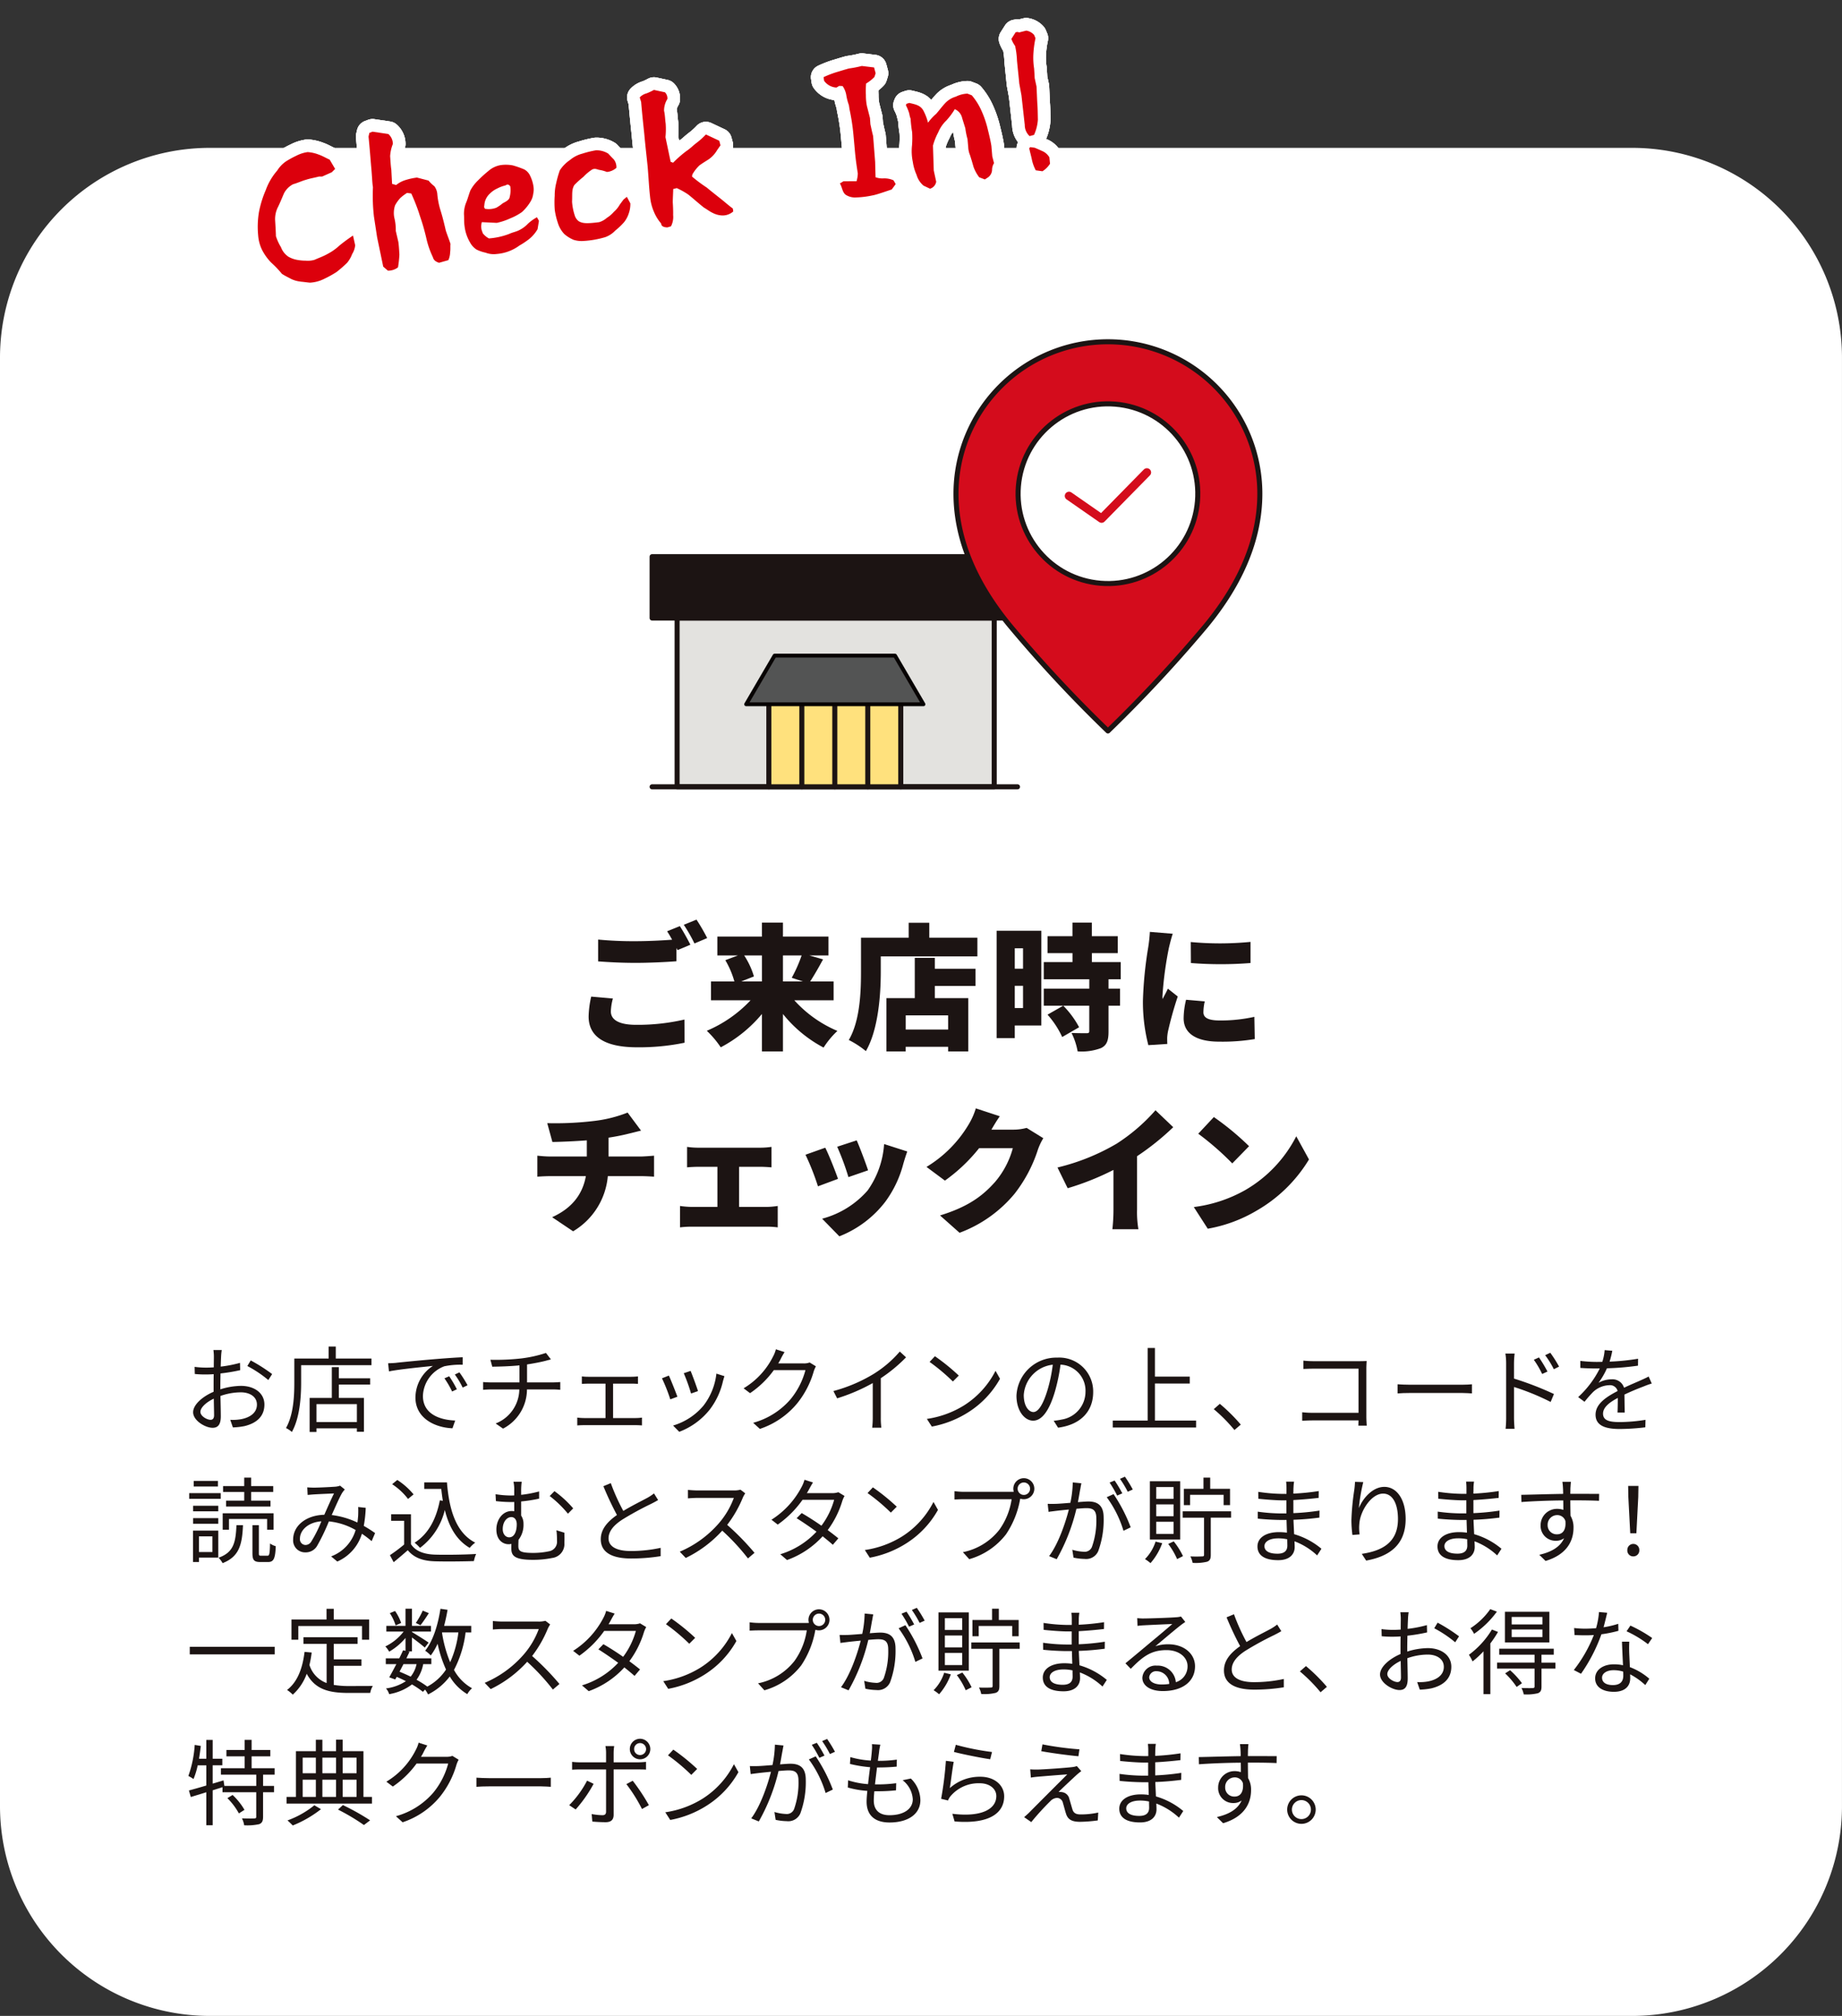 <svg xmlns="http://www.w3.org/2000/svg" xmlns:xlink="http://www.w3.org/1999/xlink" width="361.925" height="396.075" viewBox="0 0 361.925 396.075">
  <rect x="0" y="0" width="361.925" height="396.075" fill="#333333" stroke="none"/>
  <defs>
    <clipPath id="clip-path">
      <rect id="長方形_10551" data-name="長方形 10551" width="361.925" height="396.075" fill="none"/>
    </clipPath>
  </defs>
  <g id="checkin01" transform="translate(0 -0.001)">
    <g id="グループ_5849" data-name="グループ 5849" transform="translate(0 0.001)" clip-path="url(#clip-path)">
      <path id="パス_22768" data-name="パス 22768" d="M0,53.207V337.792a41.22,41.22,0,0,0,41.221,41.219H320.7a41.22,41.22,0,0,0,41.221-41.219V53.207A41.222,41.222,0,0,0,320.7,11.986H41.221A41.222,41.222,0,0,0,0,53.207" transform="translate(0 17.064)" fill="#fff"/>
      <path id="パス_22769" data-name="パス 22769" d="M21.151,110.71c-.017.441-.056,1.159-.073,1.987a24.92,24.92,0,0,0,3.786-.737l.036,1.435a33.429,33.429,0,0,1-3.861.642c-.017.865-.036,1.745-.036,2.482v.642a13.916,13.916,0,0,1,4.045-.681c2.683,0,4.615,1.454,4.615,3.66,0,2.225-1.4,3.638-3.917,4.246a13.811,13.811,0,0,1-2.278.254l-.514-1.488a9.3,9.3,0,0,0,2.15-.128c1.617-.313,3.088-1.175,3.088-2.865,0-1.563-1.415-2.409-3.163-2.409a12.079,12.079,0,0,0-4.006.715c.036,1.563.073,3.2.073,3.989,0,1.711-.623,2.264-1.617,2.264-1.432,0-3.822-1.415-3.822-3.054,0-1.524,1.91-3.124,4.023-4.023v-1.049c0-.737,0-1.6.019-2.407-.514.034-.974.053-1.36.053a20.389,20.389,0,0,1-2.353-.092l-.036-1.4a17.057,17.057,0,0,0,2.353.148c.422,0,.9-.019,1.415-.056,0-.955.017-1.764.017-2.094a9.605,9.605,0,0,0-.092-1.306H21.28a12.548,12.548,0,0,0-.128,1.268m-2.058,12.443c.422,0,.681-.293.681-.9,0-.664-.039-1.912-.056-3.255-1.508.7-2.63,1.767-2.63,2.591,0,.848,1.287,1.563,2,1.563m12.094-8.987-.754,1.175a23.239,23.239,0,0,0-4.118-2.756l.662-1.1a33.167,33.167,0,0,1,4.21,2.683" transform="translate(22.29 155.807)" fill="#1c1413"/>
      <path id="パス_22770" data-name="パス 22770" d="M39.983,111.514v1.3H26.161v3.437c0,2.794-.257,6.91-1.82,9.687a4.985,4.985,0,0,0-1.156-.771c1.488-2.63,1.636-6.306,1.636-8.917v-4.741h6.745v-2.353h1.4v2.353Zm-6.415,3.875h6.158v1.234H33.568v2.627H38.5V125.9H37.116v-.679h-7.94v.717H27.834v-6.692h4.358V113.2h1.377Zm3.548,5.075h-7.94v3.529h7.94Z" transform="translate(33.007 155.407)" fill="#1c1413"/>
      <path id="パス_22771" data-name="パス 22771" d="M33.1,111.111c1.195-.128,4.67-.48,8.051-.754,2-.165,3.732-.274,4.961-.332V111.5a15.36,15.36,0,0,0-3.6.3,6.465,6.465,0,0,0-4.207,5.824c0,3.587,3.345,4.724,6.34,4.835l-.533,1.524c-3.4-.126-7.278-1.946-7.278-6.047a7.467,7.467,0,0,1,3.437-6.209c-1.966.218-6.653.659-8.638,1.083l-.165-1.6c.7-.019,1.285-.056,1.634-.092m11.873,5.2-.936.441a17.563,17.563,0,0,0-1.508-2.593l.938-.4a21.75,21.75,0,0,1,1.505,2.555m2.1-.79-.957.458a16.838,16.838,0,0,0-1.541-2.571l.9-.424a24.238,24.238,0,0,1,1.6,2.538" transform="translate(44.793 156.637)" fill="#1c1413"/>
      <path id="パス_22772" data-name="パス 22772" d="M46.774,110.741a25.107,25.107,0,0,0,4.743-1.064l.972,1.268c-.4.109-.771.2-1.028.274-.919.24-2.334.516-3.66.717v3.529h5.075c.4,0,1.066-.034,1.452-.073v1.527c-.4-.039-.957-.073-1.415-.073H47.785a8.708,8.708,0,0,1-4.7,7.7l-1.454-1.011a7.288,7.288,0,0,0,4.651-6.687H40.819c-.589,0-1.214.034-1.655.073v-1.527c.424.039,1.066.073,1.617.073h5.533V112.12c-1.857.184-3.931.24-5.347.259l-.368-1.362a44.351,44.351,0,0,0,6.175-.276" transform="translate(55.756 156.141)" fill="#1c1413"/>
      <path id="パス_22773" data-name="パス 22773" d="M48.967,111.653h8.454c.46,0,.921-.036,1.306-.073v1.469c-.4-.034-.882-.053-1.306-.053H53.839v6.764h4.447a8.668,8.668,0,0,0,1.231-.092v1.541c-.368-.034-.938-.053-1.231-.053H48.121c-.4,0-.882.019-1.323.053v-1.541a11.071,11.071,0,0,0,1.323.092h4.229V113H48.967c-.293,0-.882.019-1.268.053V111.58a11.184,11.184,0,0,0,1.268.073" transform="translate(66.624 158.85)" fill="#1c1413"/>
      <path id="パス_22774" data-name="パス 22774" d="M56.7,116.206l-1.4.516a32.859,32.859,0,0,0-1.636-4.137l1.36-.533c.368.79,1.326,3.2,1.675,4.154m8.967-3.124a14.4,14.4,0,0,1-2.608,5.642,13.962,13.962,0,0,1-5.994,4.375l-1.214-1.231a12.38,12.38,0,0,0,5.974-3.914,12.6,12.6,0,0,0,2.538-6.287l1.58.5c-.128.385-.2.679-.276.919M60.743,115.1l-1.362.477a34.7,34.7,0,0,0-1.432-3.987l1.343-.46c.313.737,1.212,3.163,1.452,3.97" transform="translate(76.401 158.214)" fill="#1c1413"/>
      <path id="パス_22775" data-name="パス 22775" d="M67.526,111.385a8.66,8.66,0,0,1-.441.771h4.981a3.075,3.075,0,0,0,1.195-.184l1.231.754a5.74,5.74,0,0,0-.422.974,17.808,17.808,0,0,1-3.272,6.321,16.115,16.115,0,0,1-7.315,5l-1.323-1.195a14.88,14.88,0,0,0,7.334-4.615,15.106,15.106,0,0,0,2.94-5.734H66.22A18.561,18.561,0,0,1,61.552,118l-1.268-.955a15.13,15.13,0,0,0,5.771-6.212,6.189,6.189,0,0,0,.57-1.452l1.709.55a14.149,14.149,0,0,0-.807,1.454" transform="translate(85.823 155.72)" fill="#1c1413"/>
      <path id="パス_22776" data-name="パス 22776" d="M75.594,113.881a21.827,21.827,0,0,0,5.017-4.317l1.231,1.137a30.132,30.132,0,0,1-4.961,4.1v7.756a14.077,14.077,0,0,0,.109,1.968h-1.8a17.024,17.024,0,0,0,.109-1.968v-6.8a36.21,36.21,0,0,1-7,3l-.734-1.432a30.423,30.423,0,0,0,8.032-3.439" transform="translate(96.184 155.98)" fill="#1c1413"/>
      <path id="パス_22777" data-name="パス 22777" d="M82.492,119.572a17.285,17.285,0,0,0,6.139-6.764l.882,1.563a18.363,18.363,0,0,1-6.175,6.544,20.155,20.155,0,0,1-7.222,2.85l-.974-1.508a18.976,18.976,0,0,0,7.351-2.685m-1.083-5.826-1.158,1.161a37.98,37.98,0,0,0-4.576-3.844l1.047-1.12a40.207,40.207,0,0,1,4.687,3.8" transform="translate(106.974 156.52)" fill="#1c1413"/>
      <path id="パス_22778" data-name="パス 22778" d="M90.584,123.825l-.863-1.362a12.947,12.947,0,0,0,1.58-.24,5.547,5.547,0,0,0,4.668-5.458,5.118,5.118,0,0,0-4.908-5.33,35.763,35.763,0,0,1-1.1,5.293c-1.12,3.786-2.572,5.715-4.283,5.715-1.636,0-3.272-1.873-3.272-4.905a7.835,7.835,0,0,1,8.032-7.482,6.661,6.661,0,0,1,7.041,6.764c0,3.861-2.538,6.432-6.893,7m-4.852-3.071c.863,0,1.837-1.231,2.775-4.338a30.3,30.3,0,0,0,1.03-4.964,6.414,6.414,0,0,0-5.7,5.957c0,2.315,1.066,3.345,1.893,3.345" transform="translate(117.314 156.681)" fill="#1c1413"/>
      <path id="パス_22779" data-name="パス 22779" d="M106.589,123.54v1.36H90.212v-1.36h6.854V109.274H98.5V114.9h6.837v1.357H98.5v7.281Z" transform="translate(128.43 155.568)" fill="#1c1413"/>
      <path id="パス_22780" data-name="パス 22780" d="M98.4,114.849l1.195-1.047a34.575,34.575,0,0,1,4.115,4.079l-1.248,1.066a30.814,30.814,0,0,0-4.062-4.1" transform="translate(140.085 162.014)" fill="#1c1413"/>
      <path id="パス_22781" data-name="パス 22781" d="M107.81,110.408h9.062c.441,0,.991-.017,1.36-.036-.019.422-.056.994-.056,1.435v9.484c0,.662.056,1.488.075,1.784H116.6c.019-.2.019-.591.036-1.03h-8.987c-.754,0-1.58.036-2.077.073v-1.672a19.186,19.186,0,0,0,2.041.111h9.023v-8.677h-8.8c-.681,0-1.6.036-2.024.056V110.3a18.786,18.786,0,0,0,2,.109" transform="translate(150.291 157.027)" fill="#1c1413"/>
      <path id="パス_22782" data-name="パス 22782" d="M115.856,112.309h10.073c.919,0,1.58-.053,1.985-.092v1.8c-.368-.019-1.139-.092-1.966-.092H115.856c-1.011,0-1.985.036-2.555.092v-1.8c.55.039,1.524.092,2.555.092" transform="translate(161.3 159.757)" fill="#1c1413"/>
      <path id="パス_22783" data-name="パス 22783" d="M122.19,111.738a11.772,11.772,0,0,0-.148-1.912h1.818a17.218,17.218,0,0,0-.126,1.912v3a62.078,62.078,0,0,1,7.848,3.032l-.645,1.561a46.956,46.956,0,0,0-7.2-2.94v6.047c0,.589.053,1.58.109,2.169h-1.764a20.329,20.329,0,0,0,.111-2.169Zm8.124,1.617-1.049.48a17.885,17.885,0,0,0-1.636-2.794l1.013-.458a28.126,28.126,0,0,1,1.672,2.773m2.278-.972-1.03.514a17.864,17.864,0,0,0-1.709-2.758l1.011-.477a25.012,25.012,0,0,1,1.728,2.722" transform="translate(173.744 156.118)" fill="#1c1413"/>
      <path id="パス_22784" data-name="パス 22784" d="M134.114,111.71a45.243,45.243,0,0,0,5.606-.57l-.019,1.36a53.118,53.118,0,0,1-6.1.516,14.683,14.683,0,0,1-1.655,2.848,5.259,5.259,0,0,1,2.555-.679,2.37,2.37,0,0,1,2.462,1.653c1.251-.606,2.373-1.047,3.328-1.488.55-.24.994-.444,1.508-.717l.606,1.377a16.337,16.337,0,0,0-1.636.591c-1.028.385-2.334.916-3.73,1.58.017,1.064.036,2.627.056,3.529h-1.415c.036-.7.053-1.893.053-2.87-1.709.9-2.9,1.876-2.9,3.09,0,1.435,1.435,1.653,3.328,1.653a32.648,32.648,0,0,0,5.017-.441l-.036,1.471a43.619,43.619,0,0,1-5.036.33c-2.63,0-4.743-.567-4.743-2.811,0-2.169,2.189-3.529,4.338-4.649a1.536,1.536,0,0,0-1.672-1.142,4.829,4.829,0,0,0-3.16,1.343,24.155,24.155,0,0,0-1.672,1.912l-1.251-.921a19.407,19.407,0,0,0,4.246-5.623h-.809c-.79,0-2-.036-3.015-.109v-1.381a26.947,26.947,0,0,0,3.107.2c.385,0,.809,0,1.214-.015a9.441,9.441,0,0,0,.458-2.3l1.507.128a18.8,18.8,0,0,1-.533,2.133" transform="translate(182.139 155.817)" fill="#1c1413"/>
      <path id="パス_22785" data-name="パス 22785" d="M21.533,123.957H15.338v-1.122h6.195ZM21.055,135.5h-3.8v.865H16.094V130.2h4.961Zm-4.944-10.182h4.944V126.4H16.111Zm0,2.426h4.944v1.1H16.111Zm4.872-6.212h-4.76v-1.1h4.76ZM17.253,134.4H19.9v-3.071H17.253Zm8.655-5.274c-.165,3.895-.773,6.192-4.006,7.462a4.722,4.722,0,0,0-.79-1.066c2.94-1.047,3.364-2.962,3.512-6.4Zm-2.756.9H21.921v-3.236h10v3.236H30.651V127.91h-7.5Zm3-7.428H21.993v-1.156h4.154v-1.655h1.36v1.655h4.338v1.156H27.507v1.711h3.805v1.158h-8.73v-1.158h3.565Zm4.539,12.535c.4,0,.477-.293.533-2.407a3.669,3.669,0,0,0,1.122.533c-.092,2.462-.424,3.107-1.508,3.107H29.308c-1.248,0-1.544-.4-1.544-1.747v-5.494h1.268v5.494c0,.46.056.514.444.514Z" transform="translate(21.836 170.529)" fill="#1c1413"/>
      <path id="パス_22786" data-name="パス 22786" d="M27.919,120.823c.974,0,3.383-.128,4.154-.187a3.646,3.646,0,0,0,.919-.2l.921.754a7.355,7.355,0,0,0-.48.608c-.514.826-1.323,2.7-2.094,4.409a16.469,16.469,0,0,1,5.053,1.474c.073-.46.111-.921.148-1.362.019-.55.036-1.175,0-1.689l1.488.162a24.5,24.5,0,0,1-.385,3.548,24.513,24.513,0,0,1,2.225,1.415l-.681,1.58a18.891,18.891,0,0,0-1.912-1.449,8.68,8.68,0,0,1-4.833,5.458l-1.214-1.011a7.884,7.884,0,0,0,4.816-5.184,13.22,13.22,0,0,0-5.257-1.692,39.862,39.862,0,0,1-2.315,4.816,2.587,2.587,0,0,1-2.317,1.27,2.344,2.344,0,0,1-2.39-2.518c0-2.7,2.5-4.779,6.122-4.871.642-1.452,1.34-3.051,1.91-4.19-.734.036-2.976.128-3.822.182-.4.019-.919.075-1.36.111l-.075-1.488c.477.036,1.013.056,1.379.056M26.21,132.088a1.318,1.318,0,0,0,1.1-.642,24.649,24.649,0,0,0,2-4.006c-2.685.2-4.21,1.82-4.21,3.4a1.125,1.125,0,0,0,1.1,1.251" transform="translate(33.833 171.457)" fill="#1c1413"/>
      <path id="パス_22787" data-name="パス 22787" d="M35.744,132.583c.865,1.34,2.462,1.963,4.578,2.055,2,.075,6.083.019,8.233-.126a6.16,6.16,0,0,0-.441,1.4c-2,.073-5.771.111-7.792.039-2.392-.095-4.026-.756-5.2-2.172-.882.771-1.8,1.563-2.775,2.353l-.734-1.379a30.542,30.542,0,0,0,2.792-2.094V128H31.849v-1.287h3.895Zm-.57-8.878a12.64,12.64,0,0,0-3.124-2.9l1.011-.829a13.89,13.89,0,0,1,3.2,2.831Zm7.647-3.255c.441,5.606,1.873,9.944,5.55,11.837a6.357,6.357,0,0,0-1.083,1.03c-2.574-1.507-4.062-4.1-4.888-7.445a13.142,13.142,0,0,1-4.872,7.445,7.733,7.733,0,0,0-1.066-1.011c2.683-1.709,4.227-4.578,4.961-8.328l.589.092c-.128-.751-.221-1.524-.313-2.334H38.354V120.45Z" transform="translate(45 170.799)" fill="#1c1413"/>
      <path id="パス_22788" data-name="パス 22788" d="M45.207,121.864v.824a23.1,23.1,0,0,0,3.529-.662v1.415a28.669,28.669,0,0,1-3.529.55v2.778a2.851,2.851,0,0,1,.46,1.636,4.815,4.815,0,0,1-.974,3.124c-.019.385-.036.829-.036,1.159,0,1.011.274,1.415,2.94,1.415a14.956,14.956,0,0,0,3.127-.33,1.879,1.879,0,0,0,1.524-2.041,16.16,16.16,0,0,0-.109-2.079l1.561.48c.017.754.036,1.229,0,1.985a2.754,2.754,0,0,1-2.39,2.979,18.83,18.83,0,0,1-3.805.366c-3.694,0-4.227-.865-4.227-2.242,0-.3,0-.589.019-.882a3.1,3.1,0,0,1-.589.053c-1.03,0-2.37-.771-2.37-2.9,0-1.893,1.212-3.621,3.015-3.621a3.693,3.693,0,0,1,.494.039v-1.82c-.238.017-.458.017-.681.017a25.127,25.127,0,0,1-2.92-.184l-.073-1.357a19.069,19.069,0,0,0,2.9.254c.257,0,.514,0,.771-.017v-.936a7.306,7.306,0,0,0-.145-1.747h1.617a13.5,13.5,0,0,0-.111,1.747m-.863,6.614c0-.882-.424-1.415-1.066-1.415-.919,0-1.689.974-1.689,2.353,0,1.03.606,1.619,1.268,1.619,1.1,0,1.488-1.323,1.488-2.557m11.083-3.124L54.4,126.4a21.7,21.7,0,0,0-3.585-3.476l.938-.957a21.335,21.335,0,0,1,3.677,3.383" transform="translate(57.192 171.004)" fill="#1c1413"/>
      <path id="パス_22789" data-name="パス 22789" d="M53.136,125.69c1.728-1.049,3.713-2.021,4.724-2.574a9.728,9.728,0,0,0,1.3-.863l.81,1.3c-.424.259-.882.5-1.415.771a61.2,61.2,0,0,0-5.587,3.051c-1.709,1.1-2.739,2.317-2.739,3.713,0,1.524,1.452,2.482,4.355,2.482a27.458,27.458,0,0,0,5.882-.625v1.636a36.12,36.12,0,0,1-5.809.458c-3.454,0-5.955-1.025-5.955-3.783,0-1.893,1.214-3.383,3.18-4.762a60.864,60.864,0,0,1-2.664-5.659l1.452-.608a39.43,39.43,0,0,0,2.462,5.46" transform="translate(69.34 171.165)" fill="#1c1413"/>
      <path id="パス_22790" data-name="パス 22790" d="M67.516,122.286a23.36,23.36,0,0,1-3.088,5.388,50.95,50.95,0,0,1,5.366,5.494l-1.287,1.1a42.371,42.371,0,0,0-5.053-5.46,23.307,23.307,0,0,1-7.169,5.368l-1.175-1.231a21,21,0,0,0,7.571-5.46,16.119,16.119,0,0,0,3.051-5.109H58.565c-.645,0-1.655.073-1.857.092V120.8c.257.036,1.3.111,1.857.111h7.094a5.034,5.034,0,0,0,1.379-.148l.936.717a5.432,5.432,0,0,0-.458.807" transform="translate(78.455 171.922)" fill="#1c1413"/>
      <path id="パス_22791" data-name="パス 22791" d="M69.877,121.926a5.964,5.964,0,0,1-.385.659h4.981a3.679,3.679,0,0,0,1.212-.182l1.214.734a5.923,5.923,0,0,0-.441.994,18.546,18.546,0,0,1-2.867,5.717c.771.567,1.508,1.137,2.094,1.617L74.6,132.733c-.553-.5-1.251-1.066-2-1.672a17.432,17.432,0,0,1-7,4.668l-1.323-1.139a16.133,16.133,0,0,0,7.113-4.43c-1.323-.955-2.719-1.912-3.9-2.647l.991-1.011c1.214.7,2.593,1.58,3.88,2.482a15.382,15.382,0,0,0,2.5-5.09H68.646a20.074,20.074,0,0,1-4.872,4.869l-1.231-.955a16.836,16.836,0,0,0,5.9-6.4,6.658,6.658,0,0,0,.589-1.452l1.672.533c-.313.477-.642,1.1-.826,1.435" transform="translate(89.039 170.778)" fill="#1c1413"/>
      <path id="パス_22792" data-name="パス 22792" d="M77.465,130.2a17.3,17.3,0,0,0,6.137-6.764L84.484,125a18.363,18.363,0,0,1-6.175,6.544,20.155,20.155,0,0,1-7.222,2.85l-.974-1.508a19,19,0,0,0,7.353-2.685m-1.083-5.826-1.161,1.161a37.566,37.566,0,0,0-4.576-3.841l1.047-1.122a40.442,40.442,0,0,1,4.69,3.8" transform="translate(99.814 171.653)" fill="#1c1413"/>
      <path id="パス_22793" data-name="パス 22793" d="M91,119.83a2.067,2.067,0,1,1,0,4.135,2.239,2.239,0,0,1-.7-.111.925.925,0,0,1-.039.2,17.91,17.91,0,0,1-2.739,6.781,13.929,13.929,0,0,1-7.239,4.908l-1.251-1.379a12.1,12.1,0,0,0,7.169-4.411,13.746,13.746,0,0,0,2.407-5.991H79.22c-.737,0-1.36.036-1.84.053v-1.636a13.938,13.938,0,0,0,1.84.131h9.227c.165,0,.368,0,.587-.019a2.137,2.137,0,0,1-.092-.589A2.071,2.071,0,0,1,91,119.83m0,3.289a1.223,1.223,0,1,0-1.212-1.214A1.23,1.23,0,0,0,91,123.119" transform="translate(110.161 170.595)" fill="#1c1413"/>
      <path id="パス_22794" data-name="パス 22794" d="M91.35,122.1c-.111.533-.276,1.617-.477,2.61.863-.073,1.617-.128,2.058-.128,1.655,0,3,.625,3,3.127a17.825,17.825,0,0,1-1.066,6.634,2.586,2.586,0,0,1-2.683,1.524,11.18,11.18,0,0,1-2.169-.257l-.238-1.544a9.02,9.02,0,0,0,2.242.388,1.535,1.535,0,0,0,1.617-.957,15.52,15.52,0,0,0,.863-5.625c0-1.67-.771-1.983-1.946-1.983-.441,0-1.178.053-1.968.126a37.534,37.534,0,0,1-3.878,9.908l-1.488-.606c1.873-2.5,3.252-6.689,3.878-9.154-.974.092-1.857.184-2.334.24-.424.053-1.195.145-1.655.218l-.165-1.578c.589.017,1.066.017,1.655,0,.606-.019,1.672-.111,2.794-.2a20.66,20.66,0,0,0,.475-4.006l1.692.165c-.073.351-.145.737-.2,1.1m9.888,7.555-1.415.681a21.548,21.548,0,0,0-3.291-6.6l1.343-.606a31.345,31.345,0,0,1,3.364,6.524M99.6,122.98l-1.011.439a23.15,23.15,0,0,0-1.488-2.555l.991-.4A25.749,25.749,0,0,1,99.6,122.98m2.058-.756-.991.444a20.288,20.288,0,0,0-1.527-2.538l.974-.422a26.056,26.056,0,0,1,1.544,2.516" transform="translate(120.917 170.422)" fill="#1c1413"/>
      <path id="パス_22795" data-name="パス 22795" d="M96.206,132.668a12.177,12.177,0,0,1-2.3,3.914,8.311,8.311,0,0,0-1.083-.79,8.582,8.582,0,0,0,2.077-3.437Zm3.529-.717H93.78V120.5h5.955Zm-1.3-10.313h-3.4v2.317h3.4Zm0,3.4h-3.4v2.334h3.4Zm0,3.422h-3.4v2.387h3.4Zm.036,3.856a14.543,14.543,0,0,1,1.818,2.889l-1.156.586a14.231,14.231,0,0,0-1.747-2.979Zm11.265-4.666h-3.987v7.3c0,.773-.167,1.159-.734,1.36a9.575,9.575,0,0,1-2.831.223,4.637,4.637,0,0,0-.444-1.27,23.166,23.166,0,0,0,2.317,0c.276,0,.368-.073.368-.33v-7.278h-4.19V126.4h9.5Zm-8.049-2.465h-1.231v-3.2h3.858v-2.206h1.323v2.206h3.9v3.2h-1.268v-2.021h-6.58Z" transform="translate(132.15 170.53)" fill="#1c1413"/>
      <path id="パス_22796" data-name="パス 22796" d="M109.017,121.34c0,.24-.017.645-.017,1.122a45.654,45.654,0,0,0,4.981-.5l-.019,1.34c-1.452.167-3.2.332-4.961.424V126.3a45.672,45.672,0,0,0,5.128-.5l-.019,1.379c-1.728.221-3.345.366-5.092.422.036.955.092,1.951.128,2.831a14.636,14.636,0,0,1,5.368,2.867l-.846,1.306a13.512,13.512,0,0,0-4.447-2.775c.019.458.036.846.036,1.139,0,1.268-.846,2.571-3.236,2.571-2.647,0-4.079-.936-4.079-2.7,0-1.672,1.6-2.811,4.244-2.811a10.623,10.623,0,0,1,1.544.109c-.017-.826-.056-1.709-.073-2.5H106.61c-1.251,0-3.272-.111-4.6-.259L102,126.011a34.035,34.035,0,0,0,4.632.347h.994v-2.571h-.81c-1.287,0-3.546-.182-4.7-.313l-.019-1.36a33.384,33.384,0,0,0,4.707.4h.843v-1.3a10.228,10.228,0,0,0-.073-1.1h1.563a9.251,9.251,0,0,0-.111,1.231m-3.16,12.923c1.047,0,1.949-.332,1.949-1.6,0-.313-.019-.754-.019-1.231a8.007,8.007,0,0,0-1.781-.184c-1.747,0-2.7.679-2.7,1.527s.734,1.488,2.555,1.488" transform="translate(145.129 170.993)" fill="#1c1413"/>
      <path id="パス_22797" data-name="パス 22797" d="M111.027,125.29c.754-1.873,2.666-4.174,5-4.174,2.443,0,4.191,2.445,4.191,6.306,0,5.107-3.2,7.351-7.756,8.177l-.865-1.323c3.989-.587,7.113-2.222,7.113-6.837,0-2.906-.991-5-2.923-5-2.3,0-4.428,3.345-4.651,5.754a8.624,8.624,0,0,0,.039,2.261l-1.415.109a22.335,22.335,0,0,1-.2-2.92,49.056,49.056,0,0,1,.567-5.938c.075-.553.111-1.086.148-1.58l1.617.056a34,34,0,0,0-.863,5.109" transform="translate(155.971 171.015)" fill="#1c1413"/>
      <path id="パス_22798" data-name="パス 22798" d="M123.612,121.34c0,.24-.017.645-.017,1.122a45.655,45.655,0,0,0,4.981-.5l-.019,1.34c-1.452.167-3.2.332-4.961.424V126.3a45.672,45.672,0,0,0,5.128-.5l-.019,1.379c-1.728.221-3.345.366-5.092.422.036.955.092,1.951.128,2.831a14.636,14.636,0,0,1,5.368,2.867l-.846,1.306a13.512,13.512,0,0,0-4.447-2.775c.019.458.036.846.036,1.139,0,1.268-.846,2.571-3.236,2.571-2.647,0-4.079-.936-4.079-2.7,0-1.672,1.6-2.811,4.244-2.811a10.623,10.623,0,0,1,1.544.109c-.017-.826-.056-1.709-.073-2.5H121.2c-1.251,0-3.272-.111-4.6-.259l-.019-1.377a34.036,34.036,0,0,0,4.632.347h.994v-2.571h-.809c-1.287,0-3.546-.182-4.7-.313l-.019-1.36a33.383,33.383,0,0,0,4.707.4h.843v-1.3a10.232,10.232,0,0,0-.073-1.1h1.563a9.251,9.251,0,0,0-.111,1.231m-3.16,12.923c1.047,0,1.949-.332,1.949-1.6,0-.313-.019-.754-.019-1.231a8.007,8.007,0,0,0-1.781-.184c-1.747,0-2.7.679-2.7,1.527s.734,1.488,2.555,1.488" transform="translate(165.907 170.993)" fill="#1c1413"/>
      <path id="パス_22799" data-name="パス 22799" d="M132.992,121.283c0,.274-.019.7-.019,1.195h.279c2.239,0,4.5.017,5.385.017l-.022,1.36c-1.028-.053-2.7-.092-5.385-.092h-.257c0,1.049.019,2.186.039,3.034a4.47,4.47,0,0,1,.587,2.353c0,2.479-1.212,5.237-5.492,6.522l-1.234-1.212c2.445-.55,4.135-1.58,4.872-3.255a2.59,2.59,0,0,1-1.6.5,2.923,2.923,0,0,1-3.01-3.068,3.206,3.206,0,0,1,3.231-3.2,3.675,3.675,0,0,1,1.234.2c0-.553,0-1.212-.019-1.857-2.794.019-5.919.145-8.216.313l-.034-1.415c2.038-.036,5.492-.148,8.231-.184,0-.514-.017-.955-.036-1.212-.017-.48-.09-1.011-.109-1.158h1.675c-.036.2-.075.919-.095,1.158m-2.608,9.152c1.083,0,1.781-.863,1.617-2.61a1.652,1.652,0,0,0-1.638-1.159,1.873,1.873,0,0,0-1.852,1.949,1.768,1.768,0,0,0,1.873,1.82" transform="translate(175.572 171.015)" fill="#1c1413"/>
      <path id="パス_22800" data-name="パス 22800" d="M131.928,133.085a1.178,1.178,0,1,1,2.353,0A1.161,1.161,0,0,1,133.1,134.3a1.148,1.148,0,0,1-1.175-1.214m.2-10.456-.036-2.172h2.021l-.036,2.172-.368,7.13H132.5Z" transform="translate(187.818 171.49)" fill="#1c1413"/>
      <rect id="長方形_10545" data-name="長方形 10545" width="16.689" height="1.488" transform="translate(37.285 323.557)" fill="#1c1413"/>
      <path id="パス_22801" data-name="パス 22801" d="M32.444,145.363a16.842,16.842,0,0,0,2.979.223c.659,0,3.822,0,4.7-.019a3.986,3.986,0,0,0-.514,1.377H35.348c-3.805,0-6.541-.659-8.214-3.766a10.1,10.1,0,0,1-2.739,4.1,7.22,7.22,0,0,0-1.122-.919c2.041-1.58,3.032-4.19,3.437-7.482l1.4.128a22.691,22.691,0,0,1-.441,2.445A5.523,5.523,0,0,0,31.048,145v-7.7H26.489V136.01H37.131v1.285H32.444v3.051h5.441v1.268H32.444Zm-6.966-8.875H24.136v-3.972h6.893v-2.094h1.415v2.094h6.949v3.972H38V133.8H25.479Z" transform="translate(33.132 185.673)" fill="#1c1413"/>
      <path id="パス_22802" data-name="パス 22802" d="M47.009,135.065a21.338,21.338,0,0,1-2.278,7.37,9.032,9.032,0,0,0,3.548,3.6,4.417,4.417,0,0,0-.938,1.156A9.858,9.858,0,0,1,43.9,143.72a12.088,12.088,0,0,1-4.263,3.529,5.8,5.8,0,0,0-.589-.955l-.422.441a17.95,17.95,0,0,0-2.15-1.452,10.219,10.219,0,0,1-4.486,1.91,2.844,2.844,0,0,0-.623-1.12,9.392,9.392,0,0,0,3.914-1.432c-.589-.293-1.195-.589-1.8-.846l-.3.514-1.175-.424c.4-.7.9-1.636,1.4-2.591H31.33v-1.139h2.647c.276-.55.533-1.083.754-1.58l.477.111v-2.538a11.976,11.976,0,0,1-3.216,2.7,4.577,4.577,0,0,0-.754-1.03,10.027,10.027,0,0,0,3.6-2.923h-3.4v-1.122h3.766v-3.362h1.27v3.362h3.73V134.9h-3.73v.092c.79.461,2.775,1.709,3.272,2.077l-.756.974c-.475-.441-1.634-1.323-2.516-1.985v2.739h-.79l.313.073c-.2.4-.4.846-.625,1.287h4.908v1.139h-1.6a7.5,7.5,0,0,1-1.306,3.068,19.167,19.167,0,0,1,2.116,1.343,10.1,10.1,0,0,0,3.674-3.345,24.842,24.842,0,0,1-1.653-5.07,12.141,12.141,0,0,1-1.343,2.3,7,7,0,0,0-1.1-.938c1.544-1.929,2.5-5,3-8.233l1.4.2c-.182,1.083-.422,2.147-.679,3.158h5.33v1.289Zm-13.747-1.381a9.608,9.608,0,0,0-1.139-2.407l1.028-.422a9.176,9.176,0,0,1,1.195,2.353Zm1.541,7.61c-.254.516-.531,1.013-.771,1.488.734.3,1.471.625,2.186.974a5.857,5.857,0,0,0,1.158-2.462Zm4.983-10.017c-.533.846-1.159,1.767-1.636,2.373l-.921-.441a15.74,15.74,0,0,0,1.362-2.428Zm2.591,3.841a25.183,25.183,0,0,0,1.6,5.807,20.061,20.061,0,0,0,1.617-5.86H42.4Z" transform="translate(44.472 185.663)" fill="#1c1413"/>
      <path id="パス_22803" data-name="パス 22803" d="M51.7,132.916a23.359,23.359,0,0,1-3.088,5.388A50.951,50.951,0,0,1,53.98,143.8l-1.287,1.1a42.544,42.544,0,0,0-5.053-5.46,23.307,23.307,0,0,1-7.169,5.368l-1.175-1.231a21,21,0,0,0,7.571-5.46,16.118,16.118,0,0,0,3.051-5.109H42.751c-.645,0-1.655.073-1.856.092v-1.672c.257.036,1.3.111,1.856.111h7.094a5.036,5.036,0,0,0,1.379-.148l.936.717a5.425,5.425,0,0,0-.458.807" transform="translate(55.942 187.056)" fill="#1c1413"/>
      <path id="パス_22804" data-name="パス 22804" d="M53.8,132.555a6.85,6.85,0,0,1-.385.659h4.981a3.7,3.7,0,0,0,1.212-.182l1.214.734a5.739,5.739,0,0,0-.444.994,18.546,18.546,0,0,1-2.867,5.717c.771.567,1.51,1.137,2.1,1.617l-1.086,1.268c-.553-.5-1.248-1.066-2-1.672a17.4,17.4,0,0,1-7,4.668l-1.323-1.139a16.119,16.119,0,0,0,7.113-4.43c-1.323-.955-2.717-1.912-3.895-2.647l.989-1.011c1.217.7,2.593,1.58,3.88,2.482a15.334,15.334,0,0,0,2.5-5.09H52.565a20.075,20.075,0,0,1-4.872,4.869l-1.229-.955a16.826,16.826,0,0,0,5.9-6.4,6.541,6.541,0,0,0,.589-1.452l1.675.533c-.315.477-.645,1.1-.826,1.435" transform="translate(66.15 185.91)" fill="#1c1413"/>
      <path id="パス_22805" data-name="パス 22805" d="M61.121,140.832a17.284,17.284,0,0,0,6.139-6.764l.882,1.563a18.362,18.362,0,0,1-6.175,6.544,20.155,20.155,0,0,1-7.222,2.85l-.974-1.508a18.976,18.976,0,0,0,7.351-2.685m-1.083-5.826-1.159,1.161a37.988,37.988,0,0,0-4.576-3.844l1.047-1.12a40.206,40.206,0,0,1,4.687,3.8" transform="translate(76.549 186.787)" fill="#1c1413"/>
      <path id="パス_22806" data-name="パス 22806" d="M74.393,130.459a2.067,2.067,0,1,1,0,4.135,2.171,2.171,0,0,1-.7-.111.924.924,0,0,1-.039.2,17.91,17.91,0,0,1-2.739,6.781,13.929,13.929,0,0,1-7.239,4.908L62.427,145a12.1,12.1,0,0,0,7.169-4.411A13.746,13.746,0,0,0,72,134.594H62.612c-.737,0-1.36.036-1.84.053v-1.636a13.937,13.937,0,0,0,1.84.131h9.227c.165,0,.368,0,.587-.019a2.138,2.138,0,0,1-.092-.589,2.071,2.071,0,0,1,2.06-2.075m0,3.289a1.223,1.223,0,1,0-1.212-1.214,1.23,1.23,0,0,0,1.212,1.214" transform="translate(86.518 185.727)" fill="#1c1413"/>
      <path id="パス_22807" data-name="パス 22807" d="M74.478,132.725c-.111.533-.276,1.617-.477,2.61.863-.073,1.617-.128,2.058-.128,1.655,0,3,.625,3,3.126a17.824,17.824,0,0,1-1.066,6.633,2.588,2.588,0,0,1-2.683,1.527,11.175,11.175,0,0,1-2.169-.259l-.238-1.544a9.021,9.021,0,0,0,2.242.388,1.535,1.535,0,0,0,1.617-.957,15.52,15.52,0,0,0,.863-5.625c0-1.67-.771-1.983-1.946-1.983-.441,0-1.178.053-1.968.126a37.533,37.533,0,0,1-3.878,9.908l-1.488-.606c1.873-2.5,3.253-6.689,3.878-9.154-.974.092-1.857.184-2.334.24-.424.056-1.195.145-1.655.218l-.165-1.578c.589.017,1.066.017,1.655,0,.606-.019,1.672-.112,2.794-.2a20.661,20.661,0,0,0,.475-4.006l1.692.165c-.073.351-.145.737-.2,1.1m9.888,7.555-1.415.681a21.548,21.548,0,0,0-3.291-6.6L81,133.755a31.346,31.346,0,0,1,3.364,6.524m-1.636-6.67-1.011.439a23.141,23.141,0,0,0-1.488-2.555l.991-.4a25.751,25.751,0,0,1,1.508,2.521m2.058-.756-.991.443a20.3,20.3,0,0,0-1.527-2.538l.974-.422a26.034,26.034,0,0,1,1.544,2.516" transform="translate(96.897 185.555)" fill="#1c1413"/>
      <path id="パス_22808" data-name="パス 22808" d="M79.069,143.3a12.177,12.177,0,0,1-2.3,3.914,8.309,8.309,0,0,0-1.083-.79,8.583,8.583,0,0,0,2.077-3.437Zm3.529-.717H76.643V131.129H82.6Zm-1.3-10.31h-3.4v2.315h3.4Zm0,3.4h-3.4V138h3.4Zm0,3.422h-3.4v2.387h3.4Zm.036,3.856a14.543,14.543,0,0,1,1.818,2.889l-1.156.587a14.23,14.23,0,0,0-1.747-2.979ZM92.6,138.281H88.608v7.3c0,.773-.167,1.159-.734,1.36a9.575,9.575,0,0,1-2.831.223,4.637,4.637,0,0,0-.444-1.27,23.138,23.138,0,0,0,2.317,0c.276,0,.368-.073.368-.33v-7.278h-4.19v-1.251h9.5Zm-8.049-2.465H83.315v-3.2h3.858v-2.206H88.5v2.206h3.9v3.2H91.127V133.8h-6.58Z" transform="translate(107.753 185.663)" fill="#1c1413"/>
      <path id="パス_22809" data-name="パス 22809" d="M91.615,131.97c0,.24-.017.645-.017,1.122a45.611,45.611,0,0,0,4.981-.5l-.019,1.34c-1.452.167-3.2.332-4.961.424v2.574a45.554,45.554,0,0,0,5.128-.5l-.017,1.379c-1.73.221-3.347.366-5.094.422.036.955.092,1.951.128,2.831a14.65,14.65,0,0,1,5.371,2.867l-.846,1.306a13.55,13.55,0,0,0-4.45-2.775c.019.458.039.846.039,1.139,0,1.268-.848,2.571-3.238,2.571-2.644,0-4.079-.935-4.079-2.7,0-1.672,1.6-2.811,4.244-2.811a10.623,10.623,0,0,1,1.544.109c-.015-.826-.053-1.709-.073-2.5H89.208c-1.248,0-3.27-.112-4.6-.259l-.017-1.377a33.96,33.96,0,0,0,4.629.347h.994v-2.571h-.81c-1.285,0-3.543-.182-4.7-.313l-.017-1.36a33.36,33.36,0,0,0,4.7.4h.843v-1.3a10.22,10.22,0,0,0-.073-1.1h1.566a8.8,8.8,0,0,0-.114,1.231m-3.158,12.923c1.047,0,1.946-.332,1.946-1.6,0-.313-.019-.754-.019-1.231a8.006,8.006,0,0,0-1.781-.184c-1.747,0-2.7.679-2.7,1.527s.732,1.488,2.555,1.488" transform="translate(120.355 186.126)" fill="#1c1413"/>
      <path id="パス_22810" data-name="パス 22810" d="M94.86,131.428c.957,0,5.33-.145,6.3-.238a4.411,4.411,0,0,0,.994-.148l.843,1.066c-.33.238-.7.477-1.028.754-.919.7-3.42,2.828-4.852,4.023a7.8,7.8,0,0,1,2.555-.385c3.051,0,5.24,1.84,5.24,4.319,0,2.959-2.426,4.872-6.323,4.872-2.5,0-4.026-1.083-4.026-2.61a2.578,2.578,0,0,1,2.828-2.387,3.558,3.558,0,0,1,3.752,3.253,3.233,3.233,0,0,0,2.3-3.143c0-1.8-1.728-3.16-4.118-3.16-3.068,0-4.707,1.3-7.038,3.677l-1.049-1.086c1.527-1.251,3.88-3.216,4.944-4.118,1.03-.846,3.328-2.775,4.266-3.6-.977.034-4.651.2-5.625.257-.4.017-.826.056-1.214.109l-.053-1.524a10.806,10.806,0,0,0,1.3.073M98.352,144.4a9.515,9.515,0,0,0,1.488-.109,2.5,2.5,0,0,0-2.462-2.5,1.344,1.344,0,0,0-1.471,1.175c0,.88,1.013,1.432,2.445,1.432" transform="translate(129.892 186.559)" fill="#1c1413"/>
      <path id="パス_22811" data-name="パス 22811" d="M103.657,136.32c1.728-1.049,3.713-2.021,4.724-2.574a9.725,9.725,0,0,0,1.3-.863l.81,1.3c-.424.259-.882.5-1.415.771a61.213,61.213,0,0,0-5.586,3.051c-1.709,1.1-2.739,2.317-2.739,3.713,0,1.524,1.452,2.482,4.355,2.482a27.458,27.458,0,0,0,5.882-.625v1.636a36.122,36.122,0,0,1-5.809.458c-3.454,0-5.955-1.025-5.955-3.783,0-1.893,1.214-3.383,3.18-4.762a60.863,60.863,0,0,1-2.664-5.659l1.452-.608a39.432,39.432,0,0,0,2.462,5.46" transform="translate(141.264 186.298)" fill="#1c1413"/>
      <path id="パス_22812" data-name="パス 22812" d="M105.381,136.109l1.195-1.047a34.586,34.586,0,0,1,4.115,4.079l-1.248,1.066a30.812,30.812,0,0,0-4.062-4.1" transform="translate(150.025 192.28)" fill="#1c1413"/>
      <path id="パス_22813" data-name="パス 22813" d="M117.373,131.969c-.017.441-.056,1.158-.073,1.987a24.918,24.918,0,0,0,3.786-.737l.036,1.435a33.438,33.438,0,0,1-3.861.642c-.017.865-.036,1.745-.036,2.482v.642a13.915,13.915,0,0,1,4.045-.681c2.683,0,4.615,1.454,4.615,3.66,0,2.225-1.4,3.638-3.917,4.246a13.814,13.814,0,0,1-2.278.254l-.514-1.488a9.3,9.3,0,0,0,2.15-.128c1.617-.313,3.088-1.175,3.088-2.865,0-1.563-1.415-2.409-3.163-2.409a12.079,12.079,0,0,0-4.006.715c.036,1.563.073,3.2.073,3.989,0,1.711-.623,2.264-1.617,2.264-1.432,0-3.822-1.415-3.822-3.054,0-1.524,1.91-3.124,4.023-4.023v-1.049c0-.737,0-1.6.019-2.407-.514.034-.974.053-1.36.053a20.391,20.391,0,0,1-2.353-.092l-.036-1.4a17.052,17.052,0,0,0,2.353.148c.422,0,.9-.019,1.415-.056,0-.955.017-1.764.017-2.094a9.609,9.609,0,0,0-.092-1.306H117.5a12.54,12.54,0,0,0-.128,1.268m-2.058,12.443c.422,0,.681-.293.681-.9,0-.664-.039-1.912-.056-3.255-1.507.7-2.63,1.767-2.63,2.591,0,.848,1.287,1.563,2,1.563m12.094-8.987-.754,1.175a23.241,23.241,0,0,0-4.118-2.756l.662-1.1a33.165,33.165,0,0,1,4.21,2.683" transform="translate(159.276 186.072)" fill="#1c1413"/>
      <path id="パス_22814" data-name="パス 22814" d="M124.8,134.929a21.193,21.193,0,0,1-1.508,2.261v9.961h-1.343v-8.417a17.739,17.739,0,0,1-2.15,1.985,8.291,8.291,0,0,0-.717-1.3,17.246,17.246,0,0,0,4.523-4.964Zm-.221-3.989A18.373,18.373,0,0,1,120.1,135.3a6.088,6.088,0,0,0-.717-1.1,14,14,0,0,0,3.895-3.749Zm11.505,11.195h-2.739v3.529c0,.734-.165,1.083-.7,1.306a9.446,9.446,0,0,1-2.792.221,4.594,4.594,0,0,0-.444-1.251c1.03.036,1.949.036,2.208.017.293-.017.366-.09.366-.33v-3.492h-7.37v-1.178h7.37V139.4h-6.949v-1.178h10.717V139.4h-2.409v1.561h2.739Zm-1.195-5.145h-8.73v-6.028h8.73Zm-7.719,5.458A16.12,16.12,0,0,1,129.508,145l-1.047.734a15.639,15.639,0,0,0-2.261-2.666Zm6.36-10.458h-6.047v1.469h6.047Zm0,2.462h-6.047v1.488h6.047Z" transform="translate(169.536 185.705)" fill="#1c1413"/>
      <path id="パス_22815" data-name="パス 22815" d="M133.433,133.675a18.077,18.077,0,0,0,2.887-.681l.036,1.379a25.172,25.172,0,0,1-3.345.679,32.518,32.518,0,0,1-4.006,7.756l-1.415-.732a27.326,27.326,0,0,0,3.934-6.876c-.553.036-1.1.056-1.638.056-.679,0-1.452-.019-2.15-.056l-.09-1.379a17.257,17.257,0,0,0,2.239.128c.662,0,1.362-.036,2.077-.092a15.163,15.163,0,0,0,.572-3.177l1.617.145c-.165.662-.424,1.781-.717,2.85m5.036,4.813c.019.681.092,1.876.128,3.015a12.674,12.674,0,0,1,3.824,2.281l-.79,1.248a13.754,13.754,0,0,0-2.979-2.113c.017.293.017.553.017.773,0,1.469-.936,2.664-3.216,2.664-2.021,0-3.674-.826-3.674-2.647,0-1.692,1.6-2.756,3.674-2.756a8.047,8.047,0,0,1,1.8.184c-.073-1.508-.162-3.328-.2-4.632h1.435c-.036.751-.036,1.323-.019,1.983m-3.2,6.544c1.525,0,2.038-.809,2.038-1.82,0-.238,0-.514-.017-.824a6.285,6.285,0,0,0-1.893-.279c-1.343,0-2.261.625-2.261,1.471,0,.863.7,1.452,2.133,1.452m2.683-10.567.754-1.122a27.5,27.5,0,0,1,4.283,2.445L142.163,137a21.516,21.516,0,0,0-4.207-2.535" transform="translate(181.642 186.041)" fill="#1c1413"/>
      <path id="パス_22816" data-name="パス 22816" d="M29.955,147.88v2.208H32.1v1.248h-2.15v4.818c0,.807-.184,1.212-.754,1.449a10.707,10.707,0,0,1-2.959.221,4.391,4.391,0,0,0-.441-1.36c1.122.036,2.113.036,2.426.017s.385-.073.385-.347v-4.8H21.979v-.991l-1.929.606v6.873H18.8v-6.488l-3.051.938-.368-1.287c.938-.257,2.133-.587,3.42-.974v-3.97H17.107a14.762,14.762,0,0,1-.826,2.7,6.761,6.761,0,0,0-1.011-.606,22.227,22.227,0,0,0,1.251-6.1l1.192.2c-.09.846-.218,1.692-.349,2.518H18.8v-3.694h1.251v3.694h1.893v1.287H20.049v3.6L22.18,149l.167,1.086h6.265V147.88H21.666v-1.268h4.668v-2.334H22.752V143.03h3.582v-1.987H27.7v1.987H31.37v1.248H27.7v2.334h4.52v1.268Zm-5.991,3.989a12.816,12.816,0,0,1,2.334,2.923l-1.1.7a13,13,0,0,0-2.261-3Z" transform="translate(21.739 200.795)" fill="#1c1413"/>
      <path id="パス_22817" data-name="パス 22817" d="M40.011,152.276v1.306H23.232v-1.306h1.837v-8.987h3.914v-2.244H30.27v2.244h2.683v-2.261H34.26v2.261h4.081v8.987Zm-10.017,2.407a22.454,22.454,0,0,1-5.55,3.2c-.257-.276-.734-.734-1.03-.994a18.078,18.078,0,0,0,5.276-2.976Zm-3.6-7.058h2.591v-3.068H26.392Zm0,4.651h2.591v-3.383H26.392Zm3.878-4.651h2.683v-3.068H30.27Zm2.683,1.268H30.27v3.383h2.683Zm1.343,4.983a45.422,45.422,0,0,1,5.349,3l-1.214.919a41.511,41.511,0,0,0-5.09-3.032Zm-.036-6.251h2.719v-3.068H34.26Zm0,4.651h2.719v-3.383H34.26Z" transform="translate(33.074 200.774)" fill="#1c1413"/>
      <path id="パス_22818" data-name="パス 22818" d="M38.564,143.275a8.667,8.667,0,0,1-.441.771H43.1a3.075,3.075,0,0,0,1.195-.184l1.231.754a5.741,5.741,0,0,0-.422.974,17.807,17.807,0,0,1-3.272,6.321,16.115,16.115,0,0,1-7.315,5L33.2,155.718a14.879,14.879,0,0,0,7.334-4.615,15.106,15.106,0,0,0,2.94-5.734H37.257a18.561,18.561,0,0,1-4.668,4.52l-1.268-.955a15.13,15.13,0,0,0,5.771-6.212,6.188,6.188,0,0,0,.57-1.452l1.709.55a14.132,14.132,0,0,0-.807,1.454" transform="translate(44.591 201.12)" fill="#1c1413"/>
      <path id="パス_22819" data-name="パス 22819" d="M41.179,144.2H51.251c.919,0,1.58-.053,1.985-.092v1.8c-.368-.019-1.139-.092-1.966-.092H41.179c-1.011,0-1.985.036-2.555.092v-1.8c.55.039,1.524.092,2.555.092" transform="translate(54.987 205.157)" fill="#1c1413"/>
      <path id="パス_22820" data-name="パス 22820" d="M47.414,154.848,46.146,154a19.684,19.684,0,0,0,3.512-4.816l1.285.625a26.594,26.594,0,0,1-3.529,5.036m7.462-11.139v1.876h4.852a14.608,14.608,0,0,0,1.508-.092v1.527c-.5-.039-1.047-.039-1.488-.039H54.876v8.9c0,.972-.477,1.469-1.58,1.469-.771,0-1.873-.053-2.61-.126l-.128-1.474a13.027,13.027,0,0,0,2.113.223c.5,0,.717-.223.717-.7v-8.289H48.279c-.553,0-1.066.019-1.563.053v-1.541a14.2,14.2,0,0,0,1.563.092h5.109v-1.893a6.747,6.747,0,0,0-.128-1.306h1.728a8.608,8.608,0,0,0-.111,1.323M61.805,154l-1.36.754a30.834,30.834,0,0,0-3.068-4.891l1.248-.659a39.238,39.238,0,0,1,3.18,4.8M60.06,140.953a2.028,2.028,0,0,1,2.021,2.021,2.013,2.013,0,0,1-4.026,0,2.024,2.024,0,0,1,2-2.021m0,3.2a1.176,1.176,0,0,0,1.195-1.175A1.189,1.189,0,0,0,60.06,141.8a1.169,1.169,0,0,0-1.159,1.178,1.156,1.156,0,0,0,1.159,1.175" transform="translate(65.695 200.667)" fill="#1c1413"/>
      <path id="パス_22821" data-name="パス 22821" d="M61.285,151.461a17.284,17.284,0,0,0,6.139-6.764l.882,1.563a18.362,18.362,0,0,1-6.175,6.544,20.154,20.154,0,0,1-7.222,2.85l-.974-1.508a18.976,18.976,0,0,0,7.351-2.685M60.2,145.635,59.043,146.8a37.748,37.748,0,0,0-4.576-3.842l1.047-1.122a40.208,40.208,0,0,1,4.687,3.8" transform="translate(76.783 201.919)" fill="#1c1413"/>
      <path id="パス_22822" data-name="パス 22822" d="M67.2,143.355c-.111.533-.276,1.617-.477,2.61.863-.073,1.617-.128,2.058-.128,1.655,0,3,.625,3,3.127a17.825,17.825,0,0,1-1.066,6.633,2.586,2.586,0,0,1-2.683,1.524,11.182,11.182,0,0,1-2.169-.257l-.238-1.544a9.021,9.021,0,0,0,2.242.388,1.535,1.535,0,0,0,1.617-.957,15.519,15.519,0,0,0,.863-5.625c0-1.67-.771-1.983-1.946-1.983-.441,0-1.178.053-1.968.126a37.533,37.533,0,0,1-3.878,9.908l-1.488-.606c1.873-2.5,3.253-6.689,3.878-9.154-.974.092-1.857.184-2.334.24-.424.053-1.195.145-1.655.218l-.165-1.578c.589.017,1.066.017,1.655,0,.606-.019,1.672-.111,2.794-.2a20.659,20.659,0,0,0,.475-4.006l1.692.165c-.073.351-.145.737-.2,1.1m9.888,7.555-1.415.681a21.548,21.548,0,0,0-3.291-6.6l1.343-.606a31.345,31.345,0,0,1,3.364,6.524m-1.636-6.67-1.011.439a23.141,23.141,0,0,0-1.488-2.554l.991-.4a25.76,25.76,0,0,1,1.507,2.521m2.058-.756-.991.444A20.3,20.3,0,0,0,75,141.39l.974-.422a26.057,26.057,0,0,1,1.544,2.516" transform="translate(86.54 200.689)" fill="#1c1413"/>
      <path id="パス_22823" data-name="パス 22823" d="M74.9,142.781c-.053.477-.148,1.122-.257,1.893a24.9,24.9,0,0,0,3.732-.238l-.039,1.377a37.023,37.023,0,0,1-3.73.165h-.128c-.131,1.086-.276,2.242-.4,3.328h.349a27.284,27.284,0,0,0,3.822-.238l-.036,1.4a33.29,33.29,0,0,1-3.6.184h-.662c-.073.734-.109,1.377-.109,1.818,0,1.784.991,2.887,3.085,2.887,2.794,0,4.578-1.231,4.578-3.126a5.1,5.1,0,0,0-2-3.747l1.617-.332a6.026,6.026,0,0,1,1.876,4.246c0,2.739-2.426,4.392-6.066,4.392-2.5,0-4.5-1.083-4.5-4.1,0-.514.053-1.251.145-2.113a18.106,18.106,0,0,1-3.841-.662L68.8,148.5a16.309,16.309,0,0,0,3.917.754c.109-1.083.257-2.242.4-3.325a25.582,25.582,0,0,1-3.953-.645l.075-1.34a18.153,18.153,0,0,0,4.023.679c.092-.734.167-1.4.2-1.929a6.3,6.3,0,0,0,.019-1.3l1.653.109a10.434,10.434,0,0,0-.24,1.287" transform="translate(97.843 201.282)" fill="#1c1413"/>
      <path id="パス_22824" data-name="パス 22824" d="M78,149.954A8.821,8.821,0,0,1,84,147.713c2.811,0,4.687,1.689,4.687,3.841,0,3.289-2.9,5.514-9.743,4.944l-.441-1.508c5.809.717,8.64-.957,8.64-3.475,0-1.469-1.36-2.518-3.236-2.518a7.207,7.207,0,0,0-5.7,2.465,2.873,2.873,0,0,0-.55.919l-1.36-.33a66.3,66.3,0,0,0,.936-7.462l1.544.2c-.257,1.251-.57,3.987-.771,5.165m8.289-7.094-.351,1.415c-1.745-.24-5.732-1.049-7.13-1.435l.368-1.4a50.6,50.6,0,0,0,7.113,1.415" transform="translate(108.618 201.368)" fill="#1c1413"/>
      <path id="パス_22825" data-name="パス 22825" d="M93.246,147.489c-.7.645-2.775,2.576-3.454,3.274a3.132,3.132,0,0,1,.715.036,1.672,1.672,0,0,1,1.4,1.323c.165.531.422,1.452.606,2.058.221.7.662.991,1.6.991a15.875,15.875,0,0,0,3.473-.366l-.092,1.544a27.479,27.479,0,0,1-3.454.276c-1.471,0-2.39-.351-2.775-1.563-.187-.55-.46-1.634-.625-2.169a1.219,1.219,0,0,0-1.122-.972,1.959,1.959,0,0,0-1.36.659,50.771,50.771,0,0,0-3.732,4.1l-1.4-.972c.221-.2.553-.478.919-.829.734-.751,5.734-5.754,7.554-7.571-1.452.092-4.539.349-5.662.441-.606.053-1.083.112-1.488.184l-.128-1.619a13.511,13.511,0,0,0,1.561.039c1.049-.019,5.33-.313,6.709-.48a3.883,3.883,0,0,0,.885-.2l.88.994a10.643,10.643,0,0,0-1.011.824m.645-5.109-.2,1.362c-1.84-.167-5.056-.589-7.3-.994l.238-1.34a61.122,61.122,0,0,0,7.261.972" transform="translate(118.202 201.315)" fill="#1c1413"/>
      <path id="パス_22826" data-name="パス 22826" d="M97.815,142.6c0,.24-.017.645-.017,1.122a45.662,45.662,0,0,0,4.981-.5l-.019,1.34c-1.452.167-3.2.332-4.961.424v2.574a45.667,45.667,0,0,0,5.128-.5l-.019,1.379c-1.728.221-3.345.366-5.092.422.036.955.092,1.951.128,2.831a14.637,14.637,0,0,1,5.368,2.867l-.846,1.306a13.513,13.513,0,0,0-4.447-2.775c.019.458.036.846.036,1.139,0,1.268-.846,2.572-3.236,2.572-2.647,0-4.079-.936-4.079-2.7,0-1.672,1.6-2.811,4.244-2.811a10.62,10.62,0,0,1,1.544.109c-.017-.826-.056-1.709-.073-2.5H95.408c-1.251,0-3.272-.111-4.6-.259l-.019-1.377a34.028,34.028,0,0,0,4.632.347h.994v-2.572h-.809c-1.287,0-3.546-.182-4.7-.313l-.019-1.36a33.388,33.388,0,0,0,4.707.4h.843v-1.3a10.236,10.236,0,0,0-.073-1.1h1.563a9.252,9.252,0,0,0-.111,1.231m-3.16,12.923c1.047,0,1.949-.332,1.949-1.6,0-.313-.019-.754-.019-1.231a8.007,8.007,0,0,0-1.781-.184c-1.747,0-2.7.679-2.7,1.527s.734,1.488,2.555,1.488" transform="translate(129.181 201.259)" fill="#1c1413"/>
      <path id="パス_22827" data-name="パス 22827" d="M106.853,142.544c0,.274-.019.7-.019,1.195h.276c2.242,0,4.5.017,5.385.017l-.019,1.36c-1.028-.053-2.7-.092-5.385-.092h-.257c0,1.049.019,2.186.036,3.034a4.448,4.448,0,0,1,.589,2.353c0,2.479-1.212,5.238-5.494,6.522l-1.231-1.212c2.443-.55,4.135-1.58,4.869-3.255a2.583,2.583,0,0,1-1.6.5,2.923,2.923,0,0,1-3.013-3.068,3.208,3.208,0,0,1,3.233-3.2,3.67,3.67,0,0,1,1.231.2c0-.553,0-1.212-.017-1.857-2.794.019-5.919.145-8.216.313l-.036-1.415c2.041-.036,5.494-.148,8.233-.184,0-.514-.017-.955-.036-1.212-.019-.48-.092-1.011-.109-1.159h1.672c-.036.2-.075.919-.092,1.159m-2.61,9.152c1.083,0,1.784-.863,1.617-2.61a1.649,1.649,0,0,0-1.636-1.159,1.873,1.873,0,0,0-1.854,1.949,1.768,1.768,0,0,0,1.873,1.82" transform="translate(138.357 201.282)" fill="#1c1413"/>
      <path id="パス_22828" data-name="パス 22828" d="M109.956,148.334a2.8,2.8,0,1,1-2.811-2.794,2.8,2.8,0,0,1,2.811,2.794m-.938,0a1.866,1.866,0,1,0-1.873,1.873,1.867,1.867,0,0,0,1.873-1.873" transform="translate(148.557 207.197)" fill="#1c1413"/>
      <path id="パス_22829" data-name="パス 22829" d="M52.087,92.579c0,1.517,1.357,2.635,4.978,2.635a40.831,40.831,0,0,0,9.479-1.035l.029,4.552a43.843,43.843,0,0,1-9.346.9c-6.5,0-9.508-2.21-9.508-6.045a19.006,19.006,0,0,1,.507-3.914l4.261.373a10.841,10.841,0,0,0-.4,2.53m15.63-13.1-2.53,1.066c-.078-.133-.133-.269-.213-.427v2.608c-1.888.16-5.4.32-7.988.32-2.848,0-5.191-.133-7.4-.291v-4.29a71.827,71.827,0,0,0,7.375.32c2.317,0,5.087-.133,7.164-.291-.32-.587-.667-1.175-.986-1.653l2.5-1.013c.667.986,1.6,2.717,2.077,3.65m3.3-1.306-2.5,1.064a30.125,30.125,0,0,0-2.1-3.672l2.5-1.013a38.255,38.255,0,0,1,2.1,3.621" transform="translate(67.936 106.136)" fill="#1c1413"/>
      <path id="パス_22830" data-name="パス 22830" d="M74.5,90.051a23.865,23.865,0,0,0,8.468,6.018,16.672,16.672,0,0,0-2.717,3.274,25.465,25.465,0,0,1-7.988-6.6v7.351H68.135V92.739a26.653,26.653,0,0,1-8.093,6.551A18.847,18.847,0,0,0,57.3,96.042a25.267,25.267,0,0,0,8.6-5.991H58.125v-3.7h4.6a17.43,17.43,0,0,0-1.784-4.178l2.477-.933H59.376v-3.7h8.759V74.794h4.127v2.744h8.946v3.7H77.456l2.688.773c-.877,1.624-1.784,3.2-2.53,4.338h4.607v3.7Zm-9.852-8.815a15.734,15.734,0,0,1,1.917,4.127l-2.5.984h4.074V81.236Zm7.615,0v5.111H76.2l-2.21-.717a27.524,27.524,0,0,0,1.946-4.394Z" transform="translate(81.573 106.48)" fill="#1c1413"/>
      <path id="パス_22831" data-name="パス 22831" d="M94.08,77.735v3.672H75.1v2.957c0,4.447-.453,11.4-2.93,15.657a17.763,17.763,0,0,0-3.354-2.184c2.237-3.834,2.395-9.559,2.395-13.473V77.735h9.372v-2.93h4.047v2.93Zm-8.362,6.1h7.988v3.383H85.718v2.395h6.575v10.465H88.329v-.906H79.994v.906H76.21V89.609h5.567V81.7h3.941Zm2.61,9.161H80v2.794h8.332Z" transform="translate(97.962 106.496)" fill="#1c1413"/>
      <path id="パス_22832" data-name="パス 22832" d="M89.581,95H84.363v2.477H80.8V76.391h8.786ZM84.363,83.846h1.624V79.825H84.363ZM85.986,87.2H84.363v4.37h1.624Zm16.8-1.28v1.84h2.264v3.354h-2.264v5.061c0,1.755-.32,2.714-1.491,3.274a10.842,10.842,0,0,1-4.581.64,13.051,13.051,0,0,0-1.2-3.621c1.117.051,2.557.051,2.957.051s.531-.08.531-.424V91.115H90.061V87.76h8.946v-1.84H90.061V82.542h5.645v-1.76H90.8V77.455h4.9V74.794h3.808v2.661H104.6v3.328H99.513v1.76h5.671v3.379ZM93.682,97.266A17.6,17.6,0,0,0,90.8,92.874l3.09-1.76a18.253,18.253,0,0,1,3.117,4.234Z" transform="translate(115.023 106.48)" fill="#1c1413"/>
      <path id="パス_22833" data-name="パス 22833" d="M97.769,78.63a70.29,70.29,0,0,0-1.277,9.506,4.932,4.932,0,0,0,.027.613c.371-.746.691-1.28,1.037-2.05L99.5,88.242a69.816,69.816,0,0,0-1.917,6.842,8.939,8.939,0,0,0-.162,1.277c0,.293,0,.776.027,1.2l-3.728.24a34.044,34.044,0,0,1-1.064-8.759A77.24,77.24,0,0,1,93.7,78.55a29.817,29.817,0,0,0,.32-3.008l4.5.371c-.24.613-.64,2.239-.746,2.717m6.764,12.7c0,1.173,1.117,1.624,3.3,1.624a30.727,30.727,0,0,0,6.711-.717l.08,4.367a38.5,38.5,0,0,1-7,.507c-4.661,0-6.975-1.733-6.975-4.583a15.818,15.818,0,0,1,.48-3.648l3.674.32a9.306,9.306,0,0,0-.267,2.13M113.8,77.512v4.152a74.435,74.435,0,0,1-11.716,0l-.027-4.125a61.753,61.753,0,0,0,11.743-.027" transform="translate(131.912 107.545)" fill="#1c1413"/>
      <path id="パス_22834" data-name="パス 22834" d="M54.666,91.843A26.036,26.036,0,0,0,61.3,90.192l2.634,3.541c-1.091.267-1.89.48-2.368.587-1.253.317-2.61.587-4.021.8v3.7h6.364c.557,0,1.968-.107,2.581-.16v4.127c-.8-.056-1.73-.107-2.5-.107H57.409a14.032,14.032,0,0,1-6.818,10.836l-4.127-2.768c3.941-1.786,5.991-4.527,6.631-8.068H46.12c-.8,0-1.837.051-2.557.107V98.66c.8.08,1.677.16,2.53.16h7.189V95.65c-2.477.187-5.085.293-6.762.32l-1.013-3.7a63.8,63.8,0,0,0,9.159-.427" transform="translate(62.018 128.401)" fill="#1c1413"/>
      <path id="パス_22835" data-name="パス 22835" d="M58.777,93.132H70.919a15.636,15.636,0,0,0,2.184-.16v4.021c-.72-.056-1.573-.107-2.184-.107H66.738v7.882H72.17a15.488,15.488,0,0,0,2.157-.187v4.205a15.718,15.718,0,0,0-2.157-.133H57.47a18.16,18.16,0,0,0-2.341.133v-4.205a17.346,17.346,0,0,0,2.341.187h5.007V96.886h-3.7c-.666,0-1.677.051-2.264.107V92.972a15.338,15.338,0,0,0,2.264.16" transform="translate(78.484 132.359)" fill="#1c1413"/>
      <path id="パス_22836" data-name="パス 22836" d="M71.692,100.006l-3.941,1.466a48.456,48.456,0,0,0-2.45-6.207l3.888-1.381c.746,1.491,1.97,4.578,2.5,6.122m12.86-3.061a21.828,21.828,0,0,1-3.568,7.562,21.089,21.089,0,0,1-9.026,6.791l-3.383-3.463A17.948,17.948,0,0,0,77.5,102.3a17.748,17.748,0,0,0,3.248-9.132L85.3,94.628c-.373,1.037-.56,1.677-.746,2.317M77.6,98.329l-3.861,1.333a49.911,49.911,0,0,0-2.21-5.965l3.834-1.253c.533,1.173,1.837,4.634,2.237,5.885" transform="translate(92.965 131.608)" fill="#1c1413"/>
      <path id="パス_22837" data-name="パス 22837" d="M87.864,94.032h4.287a10.005,10.005,0,0,0,2.634-.347l3.277,2.024a12.054,12.054,0,0,0-1.04,2.184,27.851,27.851,0,0,1-4.607,8.732,25.545,25.545,0,0,1-10.809,7.668l-3.834-3.408c5.751-1.757,8.522-4.018,10.785-6.549a17.054,17.054,0,0,0,3.514-6.658H85.441a32.969,32.969,0,0,1-6.709,6.364l-3.621-2.69a24.138,24.138,0,0,0,8.279-8.332,13.886,13.886,0,0,0,1.413-3.17L89.515,91.4c-.613.853-1.251,1.944-1.65,2.634" transform="translate(106.931 127.916)" fill="#1c1413"/>
      <path id="パス_22838" data-name="パス 22838" d="M97.368,96.556A35.828,35.828,0,0,0,104.983,90l3.488,3.33a51.122,51.122,0,0,1-7.109,5.7v10.494a19.83,19.83,0,0,0,.267,3.858H96.515a35.88,35.88,0,0,0,.213-3.858v-7.8a52.793,52.793,0,0,1-9,3.594l-2-4.072a42.254,42.254,0,0,0,11.636-4.687" transform="translate(122.052 128.135)" fill="#1c1413"/>
      <path id="パス_22839" data-name="パス 22839" d="M106.742,104.985a25.726,25.726,0,0,0,10.17-10.652l2.5,4.554a28.755,28.755,0,0,1-10.356,10.092,28.39,28.39,0,0,1-9.535,3.514l-2.741-4.258a27.384,27.384,0,0,0,9.959-3.25m.9-8.706-3.3,3.381a55.447,55.447,0,0,0-6.684-5.831l3.063-3.274a53.642,53.642,0,0,1,6.922,5.725" transform="translate(137.784 128.918)" fill="#1c1413"/>
      <path id="パス_22840" data-name="パス 22840" d="M29.32,37.775a5.693,5.693,0,0,1-1.852-.514c-.494-.274-1.127-.557-1.825-1.008a19.368,19.368,0,0,0-2.111-2.213A10.353,10.353,0,0,1,21.768,31.6a7.825,7.825,0,0,1-.793-2.9,17.508,17.508,0,0,1,.162-4.612,20.553,20.553,0,0,1,1.323-4.27A12.1,12.1,0,0,1,24.72,15.96a6.129,6.129,0,0,1,1.706-1.793,18.4,18.4,0,0,1,2.021-1.11,7.012,7.012,0,0,1,2.249-.727,7.31,7.31,0,0,1,2.2.5c.7.24,1.345.628,2.133.991L36.1,15.635l-.662.659-1.886.841-.628,0c-.9.24-1.75.371-2.545.633-.865.24-1.675.642-2.54.877a4.206,4.206,0,0,0-1.779,1.769c-.385.892-.737,1.779-1.158,2.644a5.189,5.189,0,0,0-.587,2.765c.061,1.069.128,1.963.153,3.034a10.121,10.121,0,0,0,1,2.179,3.8,3.8,0,0,0,1.469,1.859,5.249,5.249,0,0,0,1.583.591,9.452,9.452,0,0,0,1.8.177,4.756,4.756,0,0,0,1.714-.16c.814-.366,1.738-.686,2.569-1.158a10.863,10.863,0,0,0,2.382-1.687c.742-.6,1.491-1.166,2.625-1.932l.431,1.915a4.078,4.078,0,0,1-.6,1.728,5.97,5.97,0,0,1-.989,1.716A24.715,24.715,0,0,1,36.366,35.9a21.112,21.112,0,0,1-2.341,1.3,7.155,7.155,0,0,1-2.867.785C30.561,37.93,29.919,37.823,29.32,37.775Z" transform="translate(29.749 17.552)" fill="none" stroke="#fff" stroke-linecap="round" stroke-linejoin="round" stroke-width="4.969"/>
      <path id="パス_22841" data-name="パス 22841" d="M32.759,37.187l-1.2-5.761-.623-4.077a36.3,36.3,0,0,1-.194-5.773c-.143-.708-.175-2.269-.368-4.22-.162-1.956-.308-3.812-.5-5.729l.167-.72.623-.233,3.1.46a2.608,2.608,0,0,1,.889,1.951,7.78,7.78,0,0,0-.536,2.409c.073.928.111,1.859.233,2.642l.15,2.792.8.225a5.433,5.433,0,0,1,1.866-.982,12.773,12.773,0,0,1,2.22-.48l2.278.589a6.386,6.386,0,0,0,1.144,1.11,3.017,3.017,0,0,1,.565,1.408,15.338,15.338,0,0,0,.594,3.175c.274.894.553,1.793,1.074,4.077.279.9.657,1.774.933,2.673-.053.565.019,1.037-.065,1.609a4.117,4.117,0,0,1-.349,1.583l-1.832.521c-.7-.238-1.054-.528-1.209-1.1A17.266,17.266,0,0,1,41.2,31.477c-.664-2.748-1.04-3.6-1.457-4.956a39.468,39.468,0,0,0-1.471-3.7l-.817-.119a8.833,8.833,0,0,0-1.343,1.008,7.287,7.287,0,0,0-1.028,1.442,4.8,4.8,0,0,0-.162,2.353,10.016,10.016,0,0,1,.305,2.666l.5,2.147c.119.78.16,1.714.211,2.5a22,22,0,0,1-.274,2.513,3.159,3.159,0,0,1-1.987.65Z" transform="translate(42.538 15.197)" fill="none" stroke="#fff" stroke-linecap="round" stroke-linejoin="round" stroke-width="4.969"/>
      <path id="パス_22842" data-name="パス 22842" d="M41.865,30.633a7.41,7.41,0,0,1-1.76-.6,3.709,3.709,0,0,1-1.292-1.4,8.124,8.124,0,0,1-1.079-3.173c-.126-.814-.063-1.554-.121-2.378a5.839,5.839,0,0,1,.494-2.443c.25-.628.446-1.389.768-2.235A7.919,7.919,0,0,1,40.411,16.4a23.8,23.8,0,0,1,1.983-1.8,4.936,4.936,0,0,1,2.428-1.173,7.3,7.3,0,0,1,2.37.053,18.086,18.086,0,0,1,2.278.8,2.648,2.648,0,0,1,1.175,1.314,6.983,6.983,0,0,1,.628,2.058,3.788,3.788,0,0,1-.058,1.435,3.752,3.752,0,0,1-.5,1.469,8.948,8.948,0,0,1-1.728,2.109,10.805,10.805,0,0,1-2.247,1.212,12.564,12.564,0,0,1-2.678.9l-2.942-.141a3.2,3.2,0,0,0-.046,1.505l.245.691a3.718,3.718,0,0,0,1.2,1,14.106,14.106,0,0,0,4-.892c.647-.308,1.36-.414,2-.759a5.839,5.839,0,0,0,1.653-1.226,8.747,8.747,0,0,1,1.784-1.285l.388.708-.269,1.641a7.045,7.045,0,0,1-1.68,1.958A16.22,16.22,0,0,1,48.5,29.237a8.667,8.667,0,0,1-4.44,1.651A4.446,4.446,0,0,1,41.865,30.633ZM46.71,17.586c-.3-.371-.553-.439-.931-.17a6.827,6.827,0,0,0-1.612.6,4.994,4.994,0,0,0-1.476,1.025,3.336,3.336,0,0,0-1.047,2l-.075.637.153.322a4.1,4.1,0,0,0,2.261-.208,7.932,7.932,0,0,0,1.226-.846c.477-.281,1.132-.56,1.335-1.04A5.437,5.437,0,0,0,46.71,17.586Z" transform="translate(53.549 19.011)" fill="none" stroke="#fff" stroke-linecap="round" stroke-linejoin="round" stroke-width="4.969"/>
      <path id="パス_22843" data-name="パス 22843" d="M48.725,29.788a6.909,6.909,0,0,1-1.844-1.146A5.572,5.572,0,0,1,45.6,26.407a14.034,14.034,0,0,1-.589-2.479,19.456,19.456,0,0,1-.015-2.814A9.936,9.936,0,0,1,45.3,18.6a19.949,19.949,0,0,1,.7-2.472,7.2,7.2,0,0,1,2.016-2.043,6.118,6.118,0,0,1,2.416-1.241,19.373,19.373,0,0,1,2.681-.659,4.423,4.423,0,0,1,2.392.645c.373.393.708.759,1.076,1.12a2.431,2.431,0,0,1,.536,1.689,3.264,3.264,0,0,1-1.857.807,7.451,7.451,0,0,0-1.452-.4c-.536-.092-.819-.359-1.44-.092A9.189,9.189,0,0,0,50.644,17.4a17.751,17.751,0,0,0-1.8,1.631A2.793,2.793,0,0,0,48.47,20.2c-.058.531-.024,1.219-.063,2.094a11.015,11.015,0,0,0,.509,2.635,2.222,2.222,0,0,0,.809,1.2c.725.41,1.435.509,3.994.184a4.029,4.029,0,0,0,1.534-.858A5.886,5.886,0,0,0,56.606,24.3a5.578,5.578,0,0,0,1.171-1.43l.749-1.016.65-.519.686,1.282a5.576,5.576,0,0,1-.322,2,5.474,5.474,0,0,1-.889,1.667,12.8,12.8,0,0,1-1.728,1.653,5.081,5.081,0,0,1-1.987,1.314A18.494,18.494,0,0,1,50.7,30,5.265,5.265,0,0,1,48.725,29.788Z" transform="translate(63.994 17.34)" fill="none" stroke="#fff" stroke-linecap="round" stroke-linejoin="round" stroke-width="4.969"/>
      <path id="パス_22844" data-name="パス 22844" d="M56.084,33.555a8.5,8.5,0,0,1-1.432-2.317,9.83,9.83,0,0,1-.727-2.7c-.245-2.048-.32-4.123-.519-6.318-.211-2.05-.456-4.1-.647-6.26-.233-2.189-.444-4.244-.62-6.3l-.276-.9a2.834,2.834,0,0,1,1.372-.8,13.659,13.659,0,0,0,1.425-.671l2.159.468a1.668,1.668,0,0,1,.48,1.318,4.287,4.287,0,0,0-.652,2.324c.189.768.194,1.706.313,2.489a15.323,15.323,0,0,1-.039,2.683l1.02,4.847.48.172a24.579,24.579,0,0,1,2.6-2.281c.7-.451,1.2-.982,1.92-1.546a14.807,14.807,0,0,0,1.924-1.721l2.622,1.231.242.9-.654.938a5.7,5.7,0,0,1-1.6,1.774c-.7.456-1.27.788-1.864,1.224a7.865,7.865,0,0,0-1.4,1.781l-.073.424a29.276,29.276,0,0,0,2.9,2.164c.839.705,1.7,1.372,2.576,2.072.868.667,1.6,1.352,2.54,2.041l.087.579a3.157,3.157,0,0,1-2.174.788,4.487,4.487,0,0,1-1.886-.511c-.56-.262-1.074-.671-1.687-1.028-.865-.664-2.358-2-3.107-2.581a14.747,14.747,0,0,0-2.242-1.253l-.7.175c-.017.8-.08,1.75-.09,2.588.051.79.092,1.726.073,2.525a3.964,3.964,0,0,1-.424,2.218l-.7.213C56.719,34.292,56.106,34.142,56.084,33.555Z" transform="translate(73.833 10.376)" fill="none" stroke="#fff" stroke-linecap="round" stroke-linejoin="round" stroke-width="4.969"/>
      <path id="パス_22845" data-name="パス 22845" d="M73.105,31.181a3.308,3.308,0,0,1-2.031-.555c-.637-.528-.642-1.469-1.1-2.2l.7-.419,1.944-.019.625.01a5.655,5.655,0,0,0,.252-1.534c-.259-1.7-.4-2.615-.56-4.329-.143-1.612-.3-3.291-.3-3.291a41.251,41.251,0,0,0-.768-4.993l-.124-.814a10.8,10.8,0,0,1-.516-2.007A4.432,4.432,0,0,0,70.512,9.3l-.666-.036-.54.327a3.179,3.179,0,0,1-2.431-1.331l-.109-.713a20.361,20.361,0,0,1,2.528-.979c.766-.223,1.558-.482,2.46-.725a21.9,21.9,0,0,0,2.53-.494l2.409.291L77,6.775,76.77,7.5a7.743,7.743,0,0,1-1.643,1.3,16.389,16.389,0,0,0-.041,2.232,10.828,10.828,0,0,0,.194,2.159l.606,2.375.087,1.236.347,1.58.184.737.4,5.085.08,3.01a4.092,4.092,0,0,0,1.459.23,4.348,4.348,0,0,1,2.075.373l.424.737-.776,1.059c-.826.264-3,1.047-3.781,1.168A17.417,17.417,0,0,1,73.105,31.181Z" transform="translate(95.049 7.612)" fill="none" stroke="#fff" stroke-linecap="round" stroke-linejoin="round" stroke-width="4.969"/>
      <path id="パス_22846" data-name="パス 22846" d="M76.907,25.668a4.326,4.326,0,0,1-1.367-2.121,9.578,9.578,0,0,1-.742-2.564,10.256,10.256,0,0,1-.15-3.243,19.273,19.273,0,0,0,.022-2.574,23.5,23.5,0,0,1-.3-2.632,5.629,5.629,0,0,1-.264-1.035,9.486,9.486,0,0,0-.666-1.636l.1-.259.562-.189c1.12.281,2.145.4,2.765,1.486a10.641,10.641,0,0,1,.923,2.4A10.277,10.277,0,0,1,79.4,11.556c.589-.681,1.166-1.464,1.823-2.159a4.636,4.636,0,0,1,2.041-1.214,5.5,5.5,0,0,1,2.271-.591l.848.322a12.264,12.264,0,0,1,1.883,2.976,20.5,20.5,0,0,1,1.166,3.3c.3,1.238.623,2.477.812,3.7l.172,2.024.344,1.338a2.534,2.534,0,0,0-.385,1.345,1.928,1.928,0,0,1-.725,1.4l-.693.453-1.108-.422A7.661,7.661,0,0,1,86.738,22c-.228-.8-.448-1.563-.71-2.358a4.44,4.44,0,0,1-.334-1.512l-.145-1.609a14.544,14.544,0,0,1-.429-2.128q-.309-.992-.62-1.99a2.479,2.479,0,0,0-1.449-1.757,13.9,13.9,0,0,1-1.672,2.239,6.871,6.871,0,0,0-1.59,2.327,12.512,12.512,0,0,0-1.028,2.591l.158,4.879.48,2.22a1.724,1.724,0,0,1-1.214,1.367Z" transform="translate(104.551 10.805)" fill="none" stroke="#fff" stroke-linecap="round" stroke-linejoin="round" stroke-width="4.969"/>
      <path id="パス_22847" data-name="パス 22847" d="M84.627,21.054l-.652-5.846-.429-2.332c-.087-1.03-.361-3.49-.451-4.518a16.087,16.087,0,0,0-.368-2.865,5.665,5.665,0,0,1-.734-1.381L82.833,2.8l.407-.063.259.1,1.406-.354a2.543,2.543,0,0,1,1.551.839l.276.652a19.58,19.58,0,0,0-.4,2.841,13.559,13.559,0,0,0,.128,3.11s.063.863.116,1.9l.359,1.648c.053,1.035.095,2.21.15,3.245.087,1.028.09,2.174.116,3.248a8.493,8.493,0,0,1-.756,3l-.868.24A2.938,2.938,0,0,1,84.627,21.054ZM86,27.724c-.143-.708-.349-1.369-.5-2.147l.211-.206.851.114c.557.228,1.008.436,1.529.669a2.978,2.978,0,0,1,1.369,1.217l.126,1.265A4.824,4.824,0,0,1,88.1,30.111l-1.314-.182A8.076,8.076,0,0,1,86,27.724Z" transform="translate(116.727 3.536)" fill="none" stroke="#fff" stroke-linecap="round" stroke-linejoin="round" stroke-width="4.969"/>
      <path id="パス_22848" data-name="パス 22848" d="M29.32,37.775a5.693,5.693,0,0,1-1.852-.514c-.494-.274-1.127-.557-1.825-1.008a19.368,19.368,0,0,0-2.111-2.213A10.353,10.353,0,0,1,21.768,31.6a7.825,7.825,0,0,1-.793-2.9,17.508,17.508,0,0,1,.162-4.612,20.553,20.553,0,0,1,1.323-4.27A12.1,12.1,0,0,1,24.72,15.96a6.129,6.129,0,0,1,1.706-1.793,18.4,18.4,0,0,1,2.021-1.11,7.012,7.012,0,0,1,2.249-.727,7.31,7.31,0,0,1,2.2.5c.7.24,1.345.628,2.133.991L36.1,15.635l-.662.659-1.886.841-.628,0c-.9.24-1.75.371-2.545.633-.865.24-1.675.642-2.54.877a4.206,4.206,0,0,0-1.779,1.769c-.385.892-.737,1.779-1.158,2.644a5.189,5.189,0,0,0-.587,2.765c.061,1.069.128,1.963.153,3.034a10.121,10.121,0,0,0,1,2.179,3.8,3.8,0,0,0,1.469,1.859,5.249,5.249,0,0,0,1.583.591,9.452,9.452,0,0,0,1.8.177,4.756,4.756,0,0,0,1.714-.16c.814-.366,1.738-.686,2.569-1.158a10.863,10.863,0,0,0,2.382-1.687c.742-.6,1.491-1.166,2.625-1.932l.431,1.915a4.078,4.078,0,0,1-.6,1.728,5.97,5.97,0,0,1-.989,1.716A24.715,24.715,0,0,1,36.366,35.9a21.112,21.112,0,0,1-2.341,1.3,7.155,7.155,0,0,1-2.867.785C30.561,37.93,29.919,37.823,29.32,37.775Z" transform="translate(29.749 17.552)" fill="none" stroke="#fff" stroke-linecap="round" stroke-linejoin="round" stroke-width="4.969"/>
      <path id="パス_22849" data-name="パス 22849" d="M32.759,37.187l-1.2-5.761-.623-4.077a36.3,36.3,0,0,1-.194-5.773c-.143-.708-.175-2.269-.368-4.22-.162-1.956-.308-3.812-.5-5.729l.167-.72.623-.233,3.1.46a2.608,2.608,0,0,1,.889,1.951,7.78,7.78,0,0,0-.536,2.409c.073.928.111,1.859.233,2.642l.15,2.792.8.225a5.433,5.433,0,0,1,1.866-.982,12.773,12.773,0,0,1,2.22-.48l2.278.589a6.386,6.386,0,0,0,1.144,1.11,3.017,3.017,0,0,1,.565,1.408,15.338,15.338,0,0,0,.594,3.175c.274.894.553,1.793,1.074,4.077.279.9.657,1.774.933,2.673-.053.565.019,1.037-.065,1.609a4.117,4.117,0,0,1-.349,1.583l-1.832.521c-.7-.238-1.054-.528-1.209-1.1A17.266,17.266,0,0,1,41.2,31.477c-.664-2.748-1.04-3.6-1.457-4.956a39.468,39.468,0,0,0-1.471-3.7l-.817-.119a8.833,8.833,0,0,0-1.343,1.008,7.287,7.287,0,0,0-1.028,1.442,4.8,4.8,0,0,0-.162,2.353,10.016,10.016,0,0,1,.305,2.666l.5,2.147c.119.78.16,1.714.211,2.5a22,22,0,0,1-.274,2.513,3.159,3.159,0,0,1-1.987.65Z" transform="translate(42.538 15.197)" fill="none" stroke="#fff" stroke-linecap="round" stroke-linejoin="round" stroke-width="4.969"/>
      <path id="パス_22850" data-name="パス 22850" d="M41.865,30.633a7.41,7.41,0,0,1-1.76-.6,3.709,3.709,0,0,1-1.292-1.4,8.124,8.124,0,0,1-1.079-3.173c-.126-.814-.063-1.554-.121-2.378a5.839,5.839,0,0,1,.494-2.443c.25-.628.446-1.389.768-2.235A7.919,7.919,0,0,1,40.411,16.4a23.8,23.8,0,0,1,1.983-1.8,4.936,4.936,0,0,1,2.428-1.173,7.3,7.3,0,0,1,2.37.053,18.086,18.086,0,0,1,2.278.8,2.648,2.648,0,0,1,1.175,1.314,6.983,6.983,0,0,1,.628,2.058,3.788,3.788,0,0,1-.058,1.435,3.752,3.752,0,0,1-.5,1.469,8.948,8.948,0,0,1-1.728,2.109,10.805,10.805,0,0,1-2.247,1.212,12.564,12.564,0,0,1-2.678.9l-2.942-.141a3.2,3.2,0,0,0-.046,1.505l.245.691a3.718,3.718,0,0,0,1.2,1,14.106,14.106,0,0,0,4-.892c.647-.308,1.36-.414,2-.759a5.839,5.839,0,0,0,1.653-1.226,8.747,8.747,0,0,1,1.784-1.285l.388.708-.269,1.641a7.045,7.045,0,0,1-1.68,1.958A16.22,16.22,0,0,1,48.5,29.237a8.667,8.667,0,0,1-4.44,1.651A4.446,4.446,0,0,1,41.865,30.633ZM46.71,17.586c-.3-.371-.553-.439-.931-.17a6.827,6.827,0,0,0-1.612.6,4.994,4.994,0,0,0-1.476,1.025,3.336,3.336,0,0,0-1.047,2l-.075.637.153.322a4.1,4.1,0,0,0,2.261-.208,7.932,7.932,0,0,0,1.226-.846c.477-.281,1.132-.56,1.335-1.04A5.437,5.437,0,0,0,46.71,17.586Z" transform="translate(53.549 19.011)" fill="none" stroke="#fff" stroke-linecap="round" stroke-linejoin="round" stroke-width="4.969"/>
      <path id="パス_22851" data-name="パス 22851" d="M48.725,29.788a6.909,6.909,0,0,1-1.844-1.146A5.572,5.572,0,0,1,45.6,26.407a14.034,14.034,0,0,1-.589-2.479,19.456,19.456,0,0,1-.015-2.814A9.936,9.936,0,0,1,45.3,18.6a19.949,19.949,0,0,1,.7-2.472,7.2,7.2,0,0,1,2.016-2.043,6.118,6.118,0,0,1,2.416-1.241,19.373,19.373,0,0,1,2.681-.659,4.423,4.423,0,0,1,2.392.645c.373.393.708.759,1.076,1.12a2.431,2.431,0,0,1,.536,1.689,3.264,3.264,0,0,1-1.857.807,7.451,7.451,0,0,0-1.452-.4c-.536-.092-.819-.359-1.44-.092A9.189,9.189,0,0,0,50.644,17.4a17.751,17.751,0,0,0-1.8,1.631A2.793,2.793,0,0,0,48.47,20.2c-.058.531-.024,1.219-.063,2.094a11.015,11.015,0,0,0,.509,2.635,2.222,2.222,0,0,0,.809,1.2c.725.41,1.435.509,3.994.184a4.029,4.029,0,0,0,1.534-.858A5.886,5.886,0,0,0,56.606,24.3a5.578,5.578,0,0,0,1.171-1.43l.749-1.016.65-.519.686,1.282a5.576,5.576,0,0,1-.322,2,5.474,5.474,0,0,1-.889,1.667,12.8,12.8,0,0,1-1.728,1.653,5.081,5.081,0,0,1-1.987,1.314A18.494,18.494,0,0,1,50.7,30,5.265,5.265,0,0,1,48.725,29.788Z" transform="translate(63.994 17.34)" fill="none" stroke="#fff" stroke-linecap="round" stroke-linejoin="round" stroke-width="4.969"/>
      <path id="パス_22852" data-name="パス 22852" d="M56.084,33.555a8.5,8.5,0,0,1-1.432-2.317,9.83,9.83,0,0,1-.727-2.7c-.245-2.048-.32-4.123-.519-6.318-.211-2.05-.456-4.1-.647-6.26-.233-2.189-.444-4.244-.62-6.3l-.276-.9a2.834,2.834,0,0,1,1.372-.8,13.659,13.659,0,0,0,1.425-.671l2.159.468a1.668,1.668,0,0,1,.48,1.318,4.287,4.287,0,0,0-.652,2.324c.189.768.194,1.706.313,2.489a15.323,15.323,0,0,1-.039,2.683l1.02,4.847.48.172a24.579,24.579,0,0,1,2.6-2.281c.7-.451,1.2-.982,1.92-1.546a14.807,14.807,0,0,0,1.924-1.721l2.622,1.231.242.9-.654.938a5.7,5.7,0,0,1-1.6,1.774c-.7.456-1.27.788-1.864,1.224a7.865,7.865,0,0,0-1.4,1.781l-.073.424a29.276,29.276,0,0,0,2.9,2.164c.839.705,1.7,1.372,2.576,2.072.868.667,1.6,1.352,2.54,2.041l.087.579a3.157,3.157,0,0,1-2.174.788,4.487,4.487,0,0,1-1.886-.511c-.56-.262-1.074-.671-1.687-1.028-.865-.664-2.358-2-3.107-2.581a14.747,14.747,0,0,0-2.242-1.253l-.7.175c-.017.8-.08,1.75-.09,2.588.051.79.092,1.726.073,2.525a3.964,3.964,0,0,1-.424,2.218l-.7.213C56.719,34.292,56.106,34.142,56.084,33.555Z" transform="translate(73.833 10.376)" fill="none" stroke="#fff" stroke-linecap="round" stroke-linejoin="round" stroke-width="4.969"/>
      <path id="パス_22853" data-name="パス 22853" d="M73.105,31.181a3.308,3.308,0,0,1-2.031-.555c-.637-.528-.642-1.469-1.1-2.2l.7-.419,1.944-.019.625.01a5.655,5.655,0,0,0,.252-1.534c-.259-1.7-.4-2.615-.56-4.329-.143-1.612-.3-3.291-.3-3.291a41.251,41.251,0,0,0-.768-4.993l-.124-.814a10.8,10.8,0,0,1-.516-2.007A4.432,4.432,0,0,0,70.512,9.3l-.666-.036-.54.327a3.179,3.179,0,0,1-2.431-1.331l-.109-.713a20.361,20.361,0,0,1,2.528-.979c.766-.223,1.558-.482,2.46-.725a21.9,21.9,0,0,0,2.53-.494l2.409.291L77,6.775,76.77,7.5a7.743,7.743,0,0,1-1.643,1.3,16.389,16.389,0,0,0-.041,2.232,10.828,10.828,0,0,0,.194,2.159l.606,2.375.087,1.236.347,1.58.184.737.4,5.085.08,3.01a4.092,4.092,0,0,0,1.459.23,4.348,4.348,0,0,1,2.075.373l.424.737-.776,1.059c-.826.264-3,1.047-3.781,1.168A17.417,17.417,0,0,1,73.105,31.181Z" transform="translate(95.049 7.612)" fill="none" stroke="#fff" stroke-linecap="round" stroke-linejoin="round" stroke-width="4.969"/>
      <path id="パス_22854" data-name="パス 22854" d="M76.907,25.668a4.326,4.326,0,0,1-1.367-2.121,9.578,9.578,0,0,1-.742-2.564,10.256,10.256,0,0,1-.15-3.243,19.273,19.273,0,0,0,.022-2.574,23.5,23.5,0,0,1-.3-2.632,5.629,5.629,0,0,1-.264-1.035,9.486,9.486,0,0,0-.666-1.636l.1-.259.562-.189c1.12.281,2.145.4,2.765,1.486a10.641,10.641,0,0,1,.923,2.4A10.277,10.277,0,0,1,79.4,11.556c.589-.681,1.166-1.464,1.823-2.159a4.636,4.636,0,0,1,2.041-1.214,5.5,5.5,0,0,1,2.271-.591l.848.322a12.264,12.264,0,0,1,1.883,2.976,20.5,20.5,0,0,1,1.166,3.3c.3,1.238.623,2.477.812,3.7l.172,2.024.344,1.338a2.534,2.534,0,0,0-.385,1.345,1.928,1.928,0,0,1-.725,1.4l-.693.453-1.108-.422A7.661,7.661,0,0,1,86.738,22c-.228-.8-.448-1.563-.71-2.358a4.44,4.44,0,0,1-.334-1.512l-.145-1.609a14.544,14.544,0,0,1-.429-2.128q-.309-.992-.62-1.99a2.479,2.479,0,0,0-1.449-1.757,13.9,13.9,0,0,1-1.672,2.239,6.871,6.871,0,0,0-1.59,2.327,12.512,12.512,0,0,0-1.028,2.591l.158,4.879.48,2.22a1.724,1.724,0,0,1-1.214,1.367Z" transform="translate(104.551 10.805)" fill="none" stroke="#fff" stroke-linecap="round" stroke-linejoin="round" stroke-width="4.969"/>
      <path id="パス_22855" data-name="パス 22855" d="M84.627,21.054l-.652-5.846-.429-2.332c-.087-1.03-.361-3.49-.451-4.518a16.087,16.087,0,0,0-.368-2.865,5.665,5.665,0,0,1-.734-1.381L82.833,2.8l.407-.063.259.1,1.406-.354a2.543,2.543,0,0,1,1.551.839l.276.652a19.58,19.58,0,0,0-.4,2.841,13.559,13.559,0,0,0,.128,3.11s.063.863.116,1.9l.359,1.648c.053,1.035.095,2.21.15,3.245.087,1.028.09,2.174.116,3.248a8.493,8.493,0,0,1-.756,3l-.868.24A2.938,2.938,0,0,1,84.627,21.054ZM86,27.724c-.143-.708-.349-1.369-.5-2.147l.211-.206.851.114c.557.228,1.008.436,1.529.669a2.978,2.978,0,0,1,1.369,1.217l.126,1.265A4.824,4.824,0,0,1,88.1,30.111l-1.314-.182A8.076,8.076,0,0,1,86,27.724Z" transform="translate(116.727 3.536)" fill="none" stroke="#fff" stroke-linecap="round" stroke-linejoin="round" stroke-width="4.969"/>
      <path id="パス_22856" data-name="パス 22856" d="M29.32,37.775a5.693,5.693,0,0,1-1.852-.514c-.494-.274-1.127-.557-1.825-1.008a19.368,19.368,0,0,0-2.111-2.213A10.353,10.353,0,0,1,21.768,31.6a7.825,7.825,0,0,1-.793-2.9,17.508,17.508,0,0,1,.162-4.612,20.553,20.553,0,0,1,1.323-4.27A12.1,12.1,0,0,1,24.72,15.96a6.129,6.129,0,0,1,1.706-1.793,18.4,18.4,0,0,1,2.021-1.11,7.012,7.012,0,0,1,2.249-.727,7.31,7.31,0,0,1,2.2.5c.7.24,1.345.628,2.133.991L36.1,15.635l-.662.659-1.886.841-.628,0c-.9.24-1.75.371-2.545.633-.865.24-1.675.642-2.54.877a4.206,4.206,0,0,0-1.779,1.769c-.385.892-.737,1.779-1.158,2.644a5.189,5.189,0,0,0-.587,2.765c.061,1.069.128,1.963.153,3.034a10.121,10.121,0,0,0,1,2.179,3.8,3.8,0,0,0,1.469,1.859,5.249,5.249,0,0,0,1.583.591,9.452,9.452,0,0,0,1.8.177,4.756,4.756,0,0,0,1.714-.16c.814-.366,1.738-.686,2.569-1.158a10.863,10.863,0,0,0,2.382-1.687c.742-.6,1.491-1.166,2.625-1.932l.431,1.915a4.078,4.078,0,0,1-.6,1.728,5.97,5.97,0,0,1-.989,1.716A24.715,24.715,0,0,1,36.366,35.9a21.112,21.112,0,0,1-2.341,1.3,7.155,7.155,0,0,1-2.867.785C30.561,37.93,29.919,37.823,29.32,37.775Z" transform="translate(29.749 17.552)" fill="none" stroke="#fff" stroke-linecap="round" stroke-linejoin="round" stroke-width="4.969"/>
      <path id="パス_22857" data-name="パス 22857" d="M32.759,37.187l-1.2-5.761-.623-4.077a36.3,36.3,0,0,1-.194-5.773c-.143-.708-.175-2.269-.368-4.22-.162-1.956-.308-3.812-.5-5.729l.167-.72.623-.233,3.1.46a2.608,2.608,0,0,1,.889,1.951,7.78,7.78,0,0,0-.536,2.409c.073.928.111,1.859.233,2.642l.15,2.792.8.225a5.433,5.433,0,0,1,1.866-.982,12.773,12.773,0,0,1,2.22-.48l2.278.589a6.386,6.386,0,0,0,1.144,1.11,3.017,3.017,0,0,1,.565,1.408,15.338,15.338,0,0,0,.594,3.175c.274.894.553,1.793,1.074,4.077.279.9.657,1.774.933,2.673-.053.565.019,1.037-.065,1.609a4.117,4.117,0,0,1-.349,1.583l-1.832.521c-.7-.238-1.054-.528-1.209-1.1A17.266,17.266,0,0,1,41.2,31.477c-.664-2.748-1.04-3.6-1.457-4.956a39.468,39.468,0,0,0-1.471-3.7l-.817-.119a8.833,8.833,0,0,0-1.343,1.008,7.287,7.287,0,0,0-1.028,1.442,4.8,4.8,0,0,0-.162,2.353,10.016,10.016,0,0,1,.305,2.666l.5,2.147c.119.78.16,1.714.211,2.5a22,22,0,0,1-.274,2.513,3.159,3.159,0,0,1-1.987.65Z" transform="translate(42.538 15.197)" fill="none" stroke="#fff" stroke-linecap="round" stroke-linejoin="round" stroke-width="4.969"/>
      <path id="パス_22858" data-name="パス 22858" d="M41.865,30.633a7.41,7.41,0,0,1-1.76-.6,3.709,3.709,0,0,1-1.292-1.4,8.124,8.124,0,0,1-1.079-3.173c-.126-.814-.063-1.554-.121-2.378a5.839,5.839,0,0,1,.494-2.443c.25-.628.446-1.389.768-2.235A7.919,7.919,0,0,1,40.411,16.4a23.8,23.8,0,0,1,1.983-1.8,4.936,4.936,0,0,1,2.428-1.173,7.3,7.3,0,0,1,2.37.053,18.086,18.086,0,0,1,2.278.8,2.648,2.648,0,0,1,1.175,1.314,6.983,6.983,0,0,1,.628,2.058,3.788,3.788,0,0,1-.058,1.435,3.752,3.752,0,0,1-.5,1.469,8.948,8.948,0,0,1-1.728,2.109,10.805,10.805,0,0,1-2.247,1.212,12.564,12.564,0,0,1-2.678.9l-2.942-.141a3.2,3.2,0,0,0-.046,1.505l.245.691a3.718,3.718,0,0,0,1.2,1,14.106,14.106,0,0,0,4-.892c.647-.308,1.36-.414,2-.759a5.839,5.839,0,0,0,1.653-1.226,8.747,8.747,0,0,1,1.784-1.285l.388.708-.269,1.641a7.045,7.045,0,0,1-1.68,1.958A16.22,16.22,0,0,1,48.5,29.237a8.667,8.667,0,0,1-4.44,1.651A4.446,4.446,0,0,1,41.865,30.633ZM46.71,17.586c-.3-.371-.553-.439-.931-.17a6.827,6.827,0,0,0-1.612.6,4.994,4.994,0,0,0-1.476,1.025,3.336,3.336,0,0,0-1.047,2l-.075.637.153.322a4.1,4.1,0,0,0,2.261-.208,7.932,7.932,0,0,0,1.226-.846c.477-.281,1.132-.56,1.335-1.04A5.437,5.437,0,0,0,46.71,17.586Z" transform="translate(53.549 19.011)" fill="none" stroke="#fff" stroke-linecap="round" stroke-linejoin="round" stroke-width="4.969"/>
      <path id="パス_22859" data-name="パス 22859" d="M48.725,29.788a6.909,6.909,0,0,1-1.844-1.146A5.572,5.572,0,0,1,45.6,26.407a14.034,14.034,0,0,1-.589-2.479,19.456,19.456,0,0,1-.015-2.814A9.936,9.936,0,0,1,45.3,18.6a19.949,19.949,0,0,1,.7-2.472,7.2,7.2,0,0,1,2.016-2.043,6.118,6.118,0,0,1,2.416-1.241,19.373,19.373,0,0,1,2.681-.659,4.423,4.423,0,0,1,2.392.645c.373.393.708.759,1.076,1.12a2.431,2.431,0,0,1,.536,1.689,3.264,3.264,0,0,1-1.857.807,7.451,7.451,0,0,0-1.452-.4c-.536-.092-.819-.359-1.44-.092A9.189,9.189,0,0,0,50.644,17.4a17.751,17.751,0,0,0-1.8,1.631A2.793,2.793,0,0,0,48.47,20.2c-.058.531-.024,1.219-.063,2.094a11.015,11.015,0,0,0,.509,2.635,2.222,2.222,0,0,0,.809,1.2c.725.41,1.435.509,3.994.184a4.029,4.029,0,0,0,1.534-.858A5.886,5.886,0,0,0,56.606,24.3a5.578,5.578,0,0,0,1.171-1.43l.749-1.016.65-.519.686,1.282a5.576,5.576,0,0,1-.322,2,5.474,5.474,0,0,1-.889,1.667,12.8,12.8,0,0,1-1.728,1.653,5.081,5.081,0,0,1-1.987,1.314A18.494,18.494,0,0,1,50.7,30,5.265,5.265,0,0,1,48.725,29.788Z" transform="translate(63.994 17.34)" fill="none" stroke="#fff" stroke-linecap="round" stroke-linejoin="round" stroke-width="4.969"/>
      <path id="パス_22860" data-name="パス 22860" d="M56.084,33.555a8.5,8.5,0,0,1-1.432-2.317,9.83,9.83,0,0,1-.727-2.7c-.245-2.048-.32-4.123-.519-6.318-.211-2.05-.456-4.1-.647-6.26-.233-2.189-.444-4.244-.62-6.3l-.276-.9a2.834,2.834,0,0,1,1.372-.8,13.659,13.659,0,0,0,1.425-.671l2.159.468a1.668,1.668,0,0,1,.48,1.318,4.287,4.287,0,0,0-.652,2.324c.189.768.194,1.706.313,2.489a15.323,15.323,0,0,1-.039,2.683l1.02,4.847.48.172a24.579,24.579,0,0,1,2.6-2.281c.7-.451,1.2-.982,1.92-1.546a14.807,14.807,0,0,0,1.924-1.721l2.622,1.231.242.9-.654.938a5.7,5.7,0,0,1-1.6,1.774c-.7.456-1.27.788-1.864,1.224a7.865,7.865,0,0,0-1.4,1.781l-.073.424a29.276,29.276,0,0,0,2.9,2.164c.839.705,1.7,1.372,2.576,2.072.868.667,1.6,1.352,2.54,2.041l.087.579a3.157,3.157,0,0,1-2.174.788,4.487,4.487,0,0,1-1.886-.511c-.56-.262-1.074-.671-1.687-1.028-.865-.664-2.358-2-3.107-2.581a14.747,14.747,0,0,0-2.242-1.253l-.7.175c-.017.8-.08,1.75-.09,2.588.051.79.092,1.726.073,2.525a3.964,3.964,0,0,1-.424,2.218l-.7.213C56.719,34.292,56.106,34.142,56.084,33.555Z" transform="translate(73.833 10.376)" fill="none" stroke="#fff" stroke-linecap="round" stroke-linejoin="round" stroke-width="4.969"/>
      <path id="パス_22861" data-name="パス 22861" d="M73.105,31.181a3.308,3.308,0,0,1-2.031-.555c-.637-.528-.642-1.469-1.1-2.2l.7-.419,1.944-.019.625.01a5.655,5.655,0,0,0,.252-1.534c-.259-1.7-.4-2.615-.56-4.329-.143-1.612-.3-3.291-.3-3.291a41.251,41.251,0,0,0-.768-4.993l-.124-.814a10.8,10.8,0,0,1-.516-2.007A4.432,4.432,0,0,0,70.512,9.3l-.666-.036-.54.327a3.179,3.179,0,0,1-2.431-1.331l-.109-.713a20.361,20.361,0,0,1,2.528-.979c.766-.223,1.558-.482,2.46-.725a21.9,21.9,0,0,0,2.53-.494l2.409.291L77,6.775,76.77,7.5a7.743,7.743,0,0,1-1.643,1.3,16.389,16.389,0,0,0-.041,2.232,10.828,10.828,0,0,0,.194,2.159l.606,2.375.087,1.236.347,1.58.184.737.4,5.085.08,3.01a4.092,4.092,0,0,0,1.459.23,4.348,4.348,0,0,1,2.075.373l.424.737-.776,1.059c-.826.264-3,1.047-3.781,1.168A17.417,17.417,0,0,1,73.105,31.181Z" transform="translate(95.049 7.612)" fill="none" stroke="#fff" stroke-linecap="round" stroke-linejoin="round" stroke-width="4.969"/>
      <path id="パス_22862" data-name="パス 22862" d="M76.907,25.668a4.326,4.326,0,0,1-1.367-2.121,9.578,9.578,0,0,1-.742-2.564,10.256,10.256,0,0,1-.15-3.243,19.273,19.273,0,0,0,.022-2.574,23.5,23.5,0,0,1-.3-2.632,5.629,5.629,0,0,1-.264-1.035,9.486,9.486,0,0,0-.666-1.636l.1-.259.562-.189c1.12.281,2.145.4,2.765,1.486a10.641,10.641,0,0,1,.923,2.4A10.277,10.277,0,0,1,79.4,11.556c.589-.681,1.166-1.464,1.823-2.159a4.636,4.636,0,0,1,2.041-1.214,5.5,5.5,0,0,1,2.271-.591l.848.322a12.264,12.264,0,0,1,1.883,2.976,20.5,20.5,0,0,1,1.166,3.3c.3,1.238.623,2.477.812,3.7l.172,2.024.344,1.338a2.534,2.534,0,0,0-.385,1.345,1.928,1.928,0,0,1-.725,1.4l-.693.453-1.108-.422A7.661,7.661,0,0,1,86.738,22c-.228-.8-.448-1.563-.71-2.358a4.44,4.44,0,0,1-.334-1.512l-.145-1.609a14.544,14.544,0,0,1-.429-2.128q-.309-.992-.62-1.99a2.479,2.479,0,0,0-1.449-1.757,13.9,13.9,0,0,1-1.672,2.239,6.871,6.871,0,0,0-1.59,2.327,12.512,12.512,0,0,0-1.028,2.591l.158,4.879.48,2.22a1.724,1.724,0,0,1-1.214,1.367Z" transform="translate(104.551 10.805)" fill="none" stroke="#fff" stroke-linecap="round" stroke-linejoin="round" stroke-width="4.969"/>
      <path id="パス_22863" data-name="パス 22863" d="M84.627,21.054l-.652-5.846-.429-2.332c-.087-1.03-.361-3.49-.451-4.518a16.087,16.087,0,0,0-.368-2.865,5.665,5.665,0,0,1-.734-1.381L82.833,2.8l.407-.063.259.1,1.406-.354a2.543,2.543,0,0,1,1.551.839l.276.652a19.58,19.58,0,0,0-.4,2.841,13.559,13.559,0,0,0,.128,3.11s.063.863.116,1.9l.359,1.648c.053,1.035.095,2.21.15,3.245.087,1.028.09,2.174.116,3.248a8.493,8.493,0,0,1-.756,3l-.868.24A2.938,2.938,0,0,1,84.627,21.054ZM86,27.724c-.143-.708-.349-1.369-.5-2.147l.211-.206.851.114c.557.228,1.008.436,1.529.669a2.978,2.978,0,0,1,1.369,1.217l.126,1.265A4.824,4.824,0,0,1,88.1,30.111l-1.314-.182A8.076,8.076,0,0,1,86,27.724Z" transform="translate(116.727 3.536)" fill="none" stroke="#fff" stroke-linecap="round" stroke-linejoin="round" stroke-width="4.969"/>
      <path id="パス_22864" data-name="パス 22864" d="M29.32,37.775a5.693,5.693,0,0,1-1.852-.514c-.494-.274-1.127-.557-1.825-1.008a19.368,19.368,0,0,0-2.111-2.213A10.353,10.353,0,0,1,21.768,31.6a7.825,7.825,0,0,1-.793-2.9,17.508,17.508,0,0,1,.162-4.612,20.553,20.553,0,0,1,1.323-4.27A12.1,12.1,0,0,1,24.72,15.96a6.129,6.129,0,0,1,1.706-1.793,18.4,18.4,0,0,1,2.021-1.11,7.012,7.012,0,0,1,2.249-.727,7.31,7.31,0,0,1,2.2.5c.7.24,1.345.628,2.133.991L36.1,15.635l-.662.659-1.886.841-.628,0c-.9.24-1.75.371-2.545.633-.865.24-1.675.642-2.54.877a4.206,4.206,0,0,0-1.779,1.769c-.385.892-.737,1.779-1.158,2.644a5.189,5.189,0,0,0-.587,2.765c.061,1.069.128,1.963.153,3.034a10.121,10.121,0,0,0,1,2.179,3.8,3.8,0,0,0,1.469,1.859,5.249,5.249,0,0,0,1.583.591,9.452,9.452,0,0,0,1.8.177,4.756,4.756,0,0,0,1.714-.16c.814-.366,1.738-.686,2.569-1.158a10.863,10.863,0,0,0,2.382-1.687c.742-.6,1.491-1.166,2.625-1.932l.431,1.915a4.078,4.078,0,0,1-.6,1.728,5.97,5.97,0,0,1-.989,1.716A24.715,24.715,0,0,1,36.366,35.9a21.112,21.112,0,0,1-2.341,1.3,7.155,7.155,0,0,1-2.867.785c-.6-.048-1.238-.155-1.837-.2" transform="translate(29.749 17.552)" fill="#dc000c"/>
      <path id="パス_22865" data-name="パス 22865" d="M32.759,37.187l-1.2-5.761-.623-4.077a36.3,36.3,0,0,1-.194-5.773c-.143-.708-.175-2.269-.368-4.22-.162-1.956-.308-3.812-.5-5.729l.167-.72.623-.233,3.1.46a2.608,2.608,0,0,1,.889,1.951,7.78,7.78,0,0,0-.536,2.409c.073.928.111,1.859.233,2.642l.15,2.792.8.225a5.433,5.433,0,0,1,1.866-.982,12.773,12.773,0,0,1,2.22-.48l2.278.589a6.386,6.386,0,0,0,1.144,1.11,3.017,3.017,0,0,1,.565,1.408,15.338,15.338,0,0,0,.594,3.175c.274.894.553,1.793,1.074,4.077.279.9.657,1.774.933,2.673-.053.565.019,1.037-.065,1.609a4.117,4.117,0,0,1-.349,1.583l-1.832.521c-.7-.238-1.054-.528-1.209-1.1A17.266,17.266,0,0,1,41.2,31.477c-.664-2.748-1.04-3.6-1.457-4.956a39.468,39.468,0,0,0-1.471-3.7l-.817-.119a8.833,8.833,0,0,0-1.343,1.008,7.287,7.287,0,0,0-1.028,1.442,4.8,4.8,0,0,0-.162,2.353,10.016,10.016,0,0,1,.305,2.666l.5,2.147c.119.78.16,1.714.211,2.5a22,22,0,0,1-.274,2.513,3.159,3.159,0,0,1-1.987.65Z" transform="translate(42.538 15.197)" fill="#dc000c"/>
      <path id="パス_22866" data-name="パス 22866" d="M41.865,30.633a7.41,7.41,0,0,1-1.76-.6,3.709,3.709,0,0,1-1.292-1.4,8.124,8.124,0,0,1-1.079-3.173c-.126-.814-.063-1.554-.121-2.378a5.839,5.839,0,0,1,.494-2.443c.25-.628.446-1.389.768-2.235A7.919,7.919,0,0,1,40.411,16.4a23.8,23.8,0,0,1,1.983-1.8,4.936,4.936,0,0,1,2.428-1.173,7.3,7.3,0,0,1,2.37.053,18.086,18.086,0,0,1,2.278.8,2.648,2.648,0,0,1,1.175,1.314,6.983,6.983,0,0,1,.628,2.058,3.788,3.788,0,0,1-.058,1.435,3.752,3.752,0,0,1-.5,1.469,8.948,8.948,0,0,1-1.728,2.109,10.805,10.805,0,0,1-2.247,1.212,12.564,12.564,0,0,1-2.678.9l-2.942-.141a3.2,3.2,0,0,0-.046,1.505l.245.691a3.718,3.718,0,0,0,1.2,1,14.106,14.106,0,0,0,4-.892c.647-.308,1.36-.414,2-.759a5.839,5.839,0,0,0,1.653-1.226,8.747,8.747,0,0,1,1.784-1.285l.388.708-.269,1.641a7.045,7.045,0,0,1-1.68,1.958A16.22,16.22,0,0,1,48.5,29.237a8.667,8.667,0,0,1-4.44,1.651,4.446,4.446,0,0,1-2.193-.254M46.71,17.586c-.3-.371-.553-.439-.931-.17a6.827,6.827,0,0,0-1.612.6,4.994,4.994,0,0,0-1.476,1.025,3.336,3.336,0,0,0-1.047,2l-.075.637.153.322a4.1,4.1,0,0,0,2.261-.208,7.932,7.932,0,0,0,1.226-.846c.477-.281,1.132-.56,1.335-1.04a5.437,5.437,0,0,0,.165-2.319" transform="translate(53.549 19.011)" fill="#dc000c"/>
      <path id="パス_22867" data-name="パス 22867" d="M48.725,29.788a6.909,6.909,0,0,1-1.844-1.146A5.572,5.572,0,0,1,45.6,26.407a14.034,14.034,0,0,1-.589-2.479,19.456,19.456,0,0,1-.015-2.814A9.936,9.936,0,0,1,45.3,18.6a19.949,19.949,0,0,1,.7-2.472,7.2,7.2,0,0,1,2.016-2.043,6.118,6.118,0,0,1,2.416-1.241,19.373,19.373,0,0,1,2.681-.659,4.423,4.423,0,0,1,2.392.645c.373.393.708.759,1.076,1.12a2.431,2.431,0,0,1,.536,1.689,3.264,3.264,0,0,1-1.857.807,7.451,7.451,0,0,0-1.452-.4c-.536-.092-.819-.359-1.44-.092A9.189,9.189,0,0,0,50.644,17.4a17.751,17.751,0,0,0-1.8,1.631A2.793,2.793,0,0,0,48.47,20.2c-.058.531-.024,1.219-.063,2.094a11.015,11.015,0,0,0,.509,2.635,2.222,2.222,0,0,0,.809,1.2c.725.41,1.435.509,3.994.184a4.029,4.029,0,0,0,1.534-.858A5.886,5.886,0,0,0,56.606,24.3a5.578,5.578,0,0,0,1.171-1.43l.749-1.016.65-.519.686,1.282a5.576,5.576,0,0,1-.322,2,5.474,5.474,0,0,1-.889,1.667,12.8,12.8,0,0,1-1.728,1.653,5.081,5.081,0,0,1-1.987,1.314A18.494,18.494,0,0,1,50.7,30a5.265,5.265,0,0,1-1.978-.216" transform="translate(63.994 17.34)" fill="#dc000c"/>
      <path id="パス_22868" data-name="パス 22868" d="M56.084,33.555a8.5,8.5,0,0,1-1.432-2.317,9.83,9.83,0,0,1-.727-2.7c-.245-2.048-.32-4.123-.519-6.318-.211-2.05-.456-4.1-.647-6.26-.233-2.189-.444-4.244-.62-6.3l-.276-.9a2.834,2.834,0,0,1,1.372-.8,13.659,13.659,0,0,0,1.425-.671l2.159.468a1.668,1.668,0,0,1,.48,1.318,4.287,4.287,0,0,0-.652,2.324c.189.768.194,1.706.313,2.489a15.323,15.323,0,0,1-.039,2.683l1.02,4.847.48.172a24.579,24.579,0,0,1,2.6-2.281c.7-.451,1.2-.982,1.92-1.546a14.807,14.807,0,0,0,1.924-1.721l2.622,1.231.242.9-.654.938a5.7,5.7,0,0,1-1.6,1.774c-.7.456-1.27.788-1.864,1.224a7.865,7.865,0,0,0-1.4,1.781l-.073.424a29.276,29.276,0,0,0,2.9,2.164c.839.705,1.7,1.372,2.576,2.072.868.667,1.6,1.352,2.54,2.041l.087.579a3.157,3.157,0,0,1-2.174.788,4.487,4.487,0,0,1-1.886-.511c-.56-.262-1.074-.671-1.687-1.028-.865-.664-2.358-2-3.107-2.581a14.747,14.747,0,0,0-2.242-1.253l-.7.175c-.017.8-.08,1.75-.09,2.588.051.79.092,1.726.073,2.525a3.964,3.964,0,0,1-.424,2.218l-.7.213c-.594-.015-1.207-.165-1.229-.751" transform="translate(73.833 10.376)" fill="#dc000c"/>
      <path id="パス_22869" data-name="パス 22869" d="M73.105,31.181a3.308,3.308,0,0,1-2.031-.555c-.637-.528-.642-1.469-1.1-2.2l.7-.419,1.944-.019.625.01a5.655,5.655,0,0,0,.252-1.534c-.259-1.7-.4-2.615-.56-4.329-.143-1.612-.3-3.291-.3-3.291a41.251,41.251,0,0,0-.768-4.993l-.124-.814a10.8,10.8,0,0,1-.516-2.007A4.432,4.432,0,0,0,70.512,9.3l-.666-.036-.54.327a3.179,3.179,0,0,1-2.431-1.331l-.109-.713a20.361,20.361,0,0,1,2.528-.979c.766-.223,1.558-.482,2.46-.725a21.9,21.9,0,0,0,2.53-.494l2.409.291L77,6.775,76.77,7.5a7.743,7.743,0,0,1-1.643,1.3,16.389,16.389,0,0,0-.041,2.232,10.828,10.828,0,0,0,.194,2.159l.606,2.375.087,1.236.347,1.58.184.737.4,5.085.08,3.01a4.092,4.092,0,0,0,1.459.23,4.348,4.348,0,0,1,2.075.373l.424.737-.776,1.059c-.826.264-3,1.047-3.781,1.168a17.417,17.417,0,0,1-3.277.4" transform="translate(95.049 7.612)" fill="#dc000c"/>
      <path id="パス_22870" data-name="パス 22870" d="M76.907,25.668a4.326,4.326,0,0,1-1.367-2.121,9.578,9.578,0,0,1-.742-2.564,10.256,10.256,0,0,1-.15-3.243,19.273,19.273,0,0,0,.022-2.574,23.5,23.5,0,0,1-.3-2.632,5.629,5.629,0,0,1-.264-1.035,9.486,9.486,0,0,0-.666-1.636l.1-.259.562-.189c1.12.281,2.145.4,2.765,1.486a10.641,10.641,0,0,1,.923,2.4A10.277,10.277,0,0,1,79.4,11.556c.589-.681,1.166-1.464,1.823-2.159a4.636,4.636,0,0,1,2.041-1.214,5.5,5.5,0,0,1,2.271-.591l.848.322a12.264,12.264,0,0,1,1.883,2.976,20.5,20.5,0,0,1,1.166,3.3c.3,1.238.623,2.477.812,3.7l.172,2.024.344,1.338a2.534,2.534,0,0,0-.385,1.345,1.928,1.928,0,0,1-.725,1.4l-.693.453-1.108-.422A7.661,7.661,0,0,1,86.738,22c-.228-.8-.448-1.563-.71-2.358a4.44,4.44,0,0,1-.334-1.512l-.145-1.609a14.544,14.544,0,0,1-.429-2.128q-.309-.992-.62-1.99a2.479,2.479,0,0,0-1.449-1.757,13.9,13.9,0,0,1-1.672,2.239,6.871,6.871,0,0,0-1.59,2.327,12.512,12.512,0,0,0-1.028,2.591l.158,4.879.48,2.22a1.724,1.724,0,0,1-1.214,1.367Z" transform="translate(104.551 10.805)" fill="#dc000c"/>
      <path id="パス_22871" data-name="パス 22871" d="M84.627,21.054l-.652-5.846-.429-2.332c-.087-1.03-.361-3.49-.451-4.518a16.087,16.087,0,0,0-.368-2.865,5.665,5.665,0,0,1-.734-1.381L82.833,2.8l.407-.063.259.1,1.406-.354a2.543,2.543,0,0,1,1.551.839l.276.652a19.58,19.58,0,0,0-.4,2.841,13.559,13.559,0,0,0,.128,3.11s.063.863.116,1.9l.359,1.648c.053,1.035.095,2.21.15,3.245.087,1.028.09,2.174.116,3.248a8.493,8.493,0,0,1-.756,3l-.868.24a2.938,2.938,0,0,1-.955-2.147M86,27.724c-.143-.708-.349-1.369-.5-2.147l.211-.206.851.114c.557.228,1.008.436,1.529.669a2.978,2.978,0,0,1,1.369,1.217l.126,1.265A4.824,4.824,0,0,1,88.1,30.111l-1.314-.182A8.076,8.076,0,0,1,86,27.724" transform="translate(116.727 3.536)" fill="#dc000c"/>
      <rect id="長方形_10546" data-name="長方形 10546" width="62.309" height="33.165" transform="translate(133.041 121.425)" fill="#e3e2df"/>
      <rect id="長方形_10547" data-name="長方形 10547" width="62.309" height="33.165" transform="translate(133.041 121.425)" fill="none" stroke="#1c1413" stroke-linecap="round" stroke-linejoin="round" stroke-width="0.992"/>
      <rect id="長方形_10548" data-name="長方形 10548" width="25.921" height="21.19" transform="translate(151.235 133.397)" fill="#ffe17d"/>
      <rect id="長方形_10549" data-name="長方形 10549" width="71.798" height="12.053" transform="translate(128.128 109.372)" fill="#1c1413"/>
      <rect id="長方形_10550" data-name="長方形 10550" width="71.798" height="12.053" transform="translate(128.128 109.372)" fill="none" stroke="#1c1413" stroke-linecap="round" stroke-linejoin="round" stroke-width="0.992"/>
      <line id="線_406" data-name="線 406" y2="21.19" transform="translate(151.066 133.398)" fill="none" stroke="#1c1413" stroke-linecap="round" stroke-linejoin="round" stroke-width="0.992"/>
      <line id="線_407" data-name="線 407" y2="21.19" transform="translate(157.546 133.398)" fill="none" stroke="#1c1413" stroke-linecap="round" stroke-linejoin="round" stroke-width="0.992"/>
      <line id="線_408" data-name="線 408" y2="21.19" transform="translate(164.026 133.398)" fill="none" stroke="#1c1413" stroke-linecap="round" stroke-linejoin="round" stroke-width="0.992"/>
      <line id="線_409" data-name="線 409" y2="21.19" transform="translate(170.506 133.398)" fill="none" stroke="#1c1413" stroke-linecap="round" stroke-linejoin="round" stroke-width="0.992"/>
      <line id="線_410" data-name="線 410" y2="21.19" transform="translate(176.986 133.398)" fill="none" stroke="#1c1413" stroke-linecap="round" stroke-linejoin="round" stroke-width="0.992"/>
      <path id="パス_22872" data-name="パス 22872" d="M89.738,53.149H66.078l-5.586,9.556H95.326Z" transform="translate(86.118 75.666)" fill="#535454"/>
      <path id="パス_22873" data-name="パス 22873" d="M89.738,53.149H66.078l-5.586,9.556H95.326Z" transform="translate(86.118 75.666)" fill="none" stroke="#070303" stroke-linecap="round" stroke-linejoin="round" stroke-width="0.76"/>
      <line id="線_411" data-name="線 411" x1="71.798" transform="translate(128.127 154.589)" fill="none" stroke="#1c1413" stroke-linecap="round" stroke-linejoin="round" stroke-width="0.992"/>
      <path id="パス_22874" data-name="パス 22874" d="M107.355,104.172A261.712,261.712,0,0,1,88.011,83.387C81.039,74.89,77.5,66.2,77.5,57.556a29.848,29.848,0,1,1,59.7,0c0,8.643-3.534,17.334-10.506,25.831a270.531,270.531,0,0,1-19.341,20.785" transform="translate(110.339 39.444)" fill="#d40c1c" fill-rule="evenodd"/>
      <path id="パス_22875" data-name="パス 22875" d="M107.355,104.172A261.712,261.712,0,0,1,88.011,83.387C81.039,74.89,77.5,66.2,77.5,57.556a29.848,29.848,0,1,1,59.7,0c0,8.643-3.534,17.334-10.506,25.831A270.531,270.531,0,0,1,107.355,104.172Z" transform="translate(110.339 39.444)" fill="none" stroke="#1c1413" stroke-linecap="round" stroke-linejoin="round" stroke-width="0.992"/>
      <path id="パス_22876" data-name="パス 22876" d="M100.19,68.046a17.654,17.654,0,1,1,17.654-17.654A17.672,17.672,0,0,1,100.19,68.046" transform="translate(117.502 46.607)" fill="#fff" fill-rule="evenodd"/>
      <ellipse id="楕円形_1" data-name="楕円形 1" cx="17.654" cy="17.654" rx="17.654" ry="17.654" transform="translate(198.643 113.137) rotate(-85.269)" fill="none" stroke="#1c1413" stroke-linecap="round" stroke-linejoin="round" stroke-width="0.992"/>
      <path id="パス_22877" data-name="パス 22877" d="M86.665,42.915l6.4,4.45,8.9-9.067" transform="translate(123.379 54.523)" fill="none" stroke="#d40c1c" stroke-linecap="round" stroke-linejoin="round" stroke-width="1.663"/>
    </g>
  </g>
</svg>
